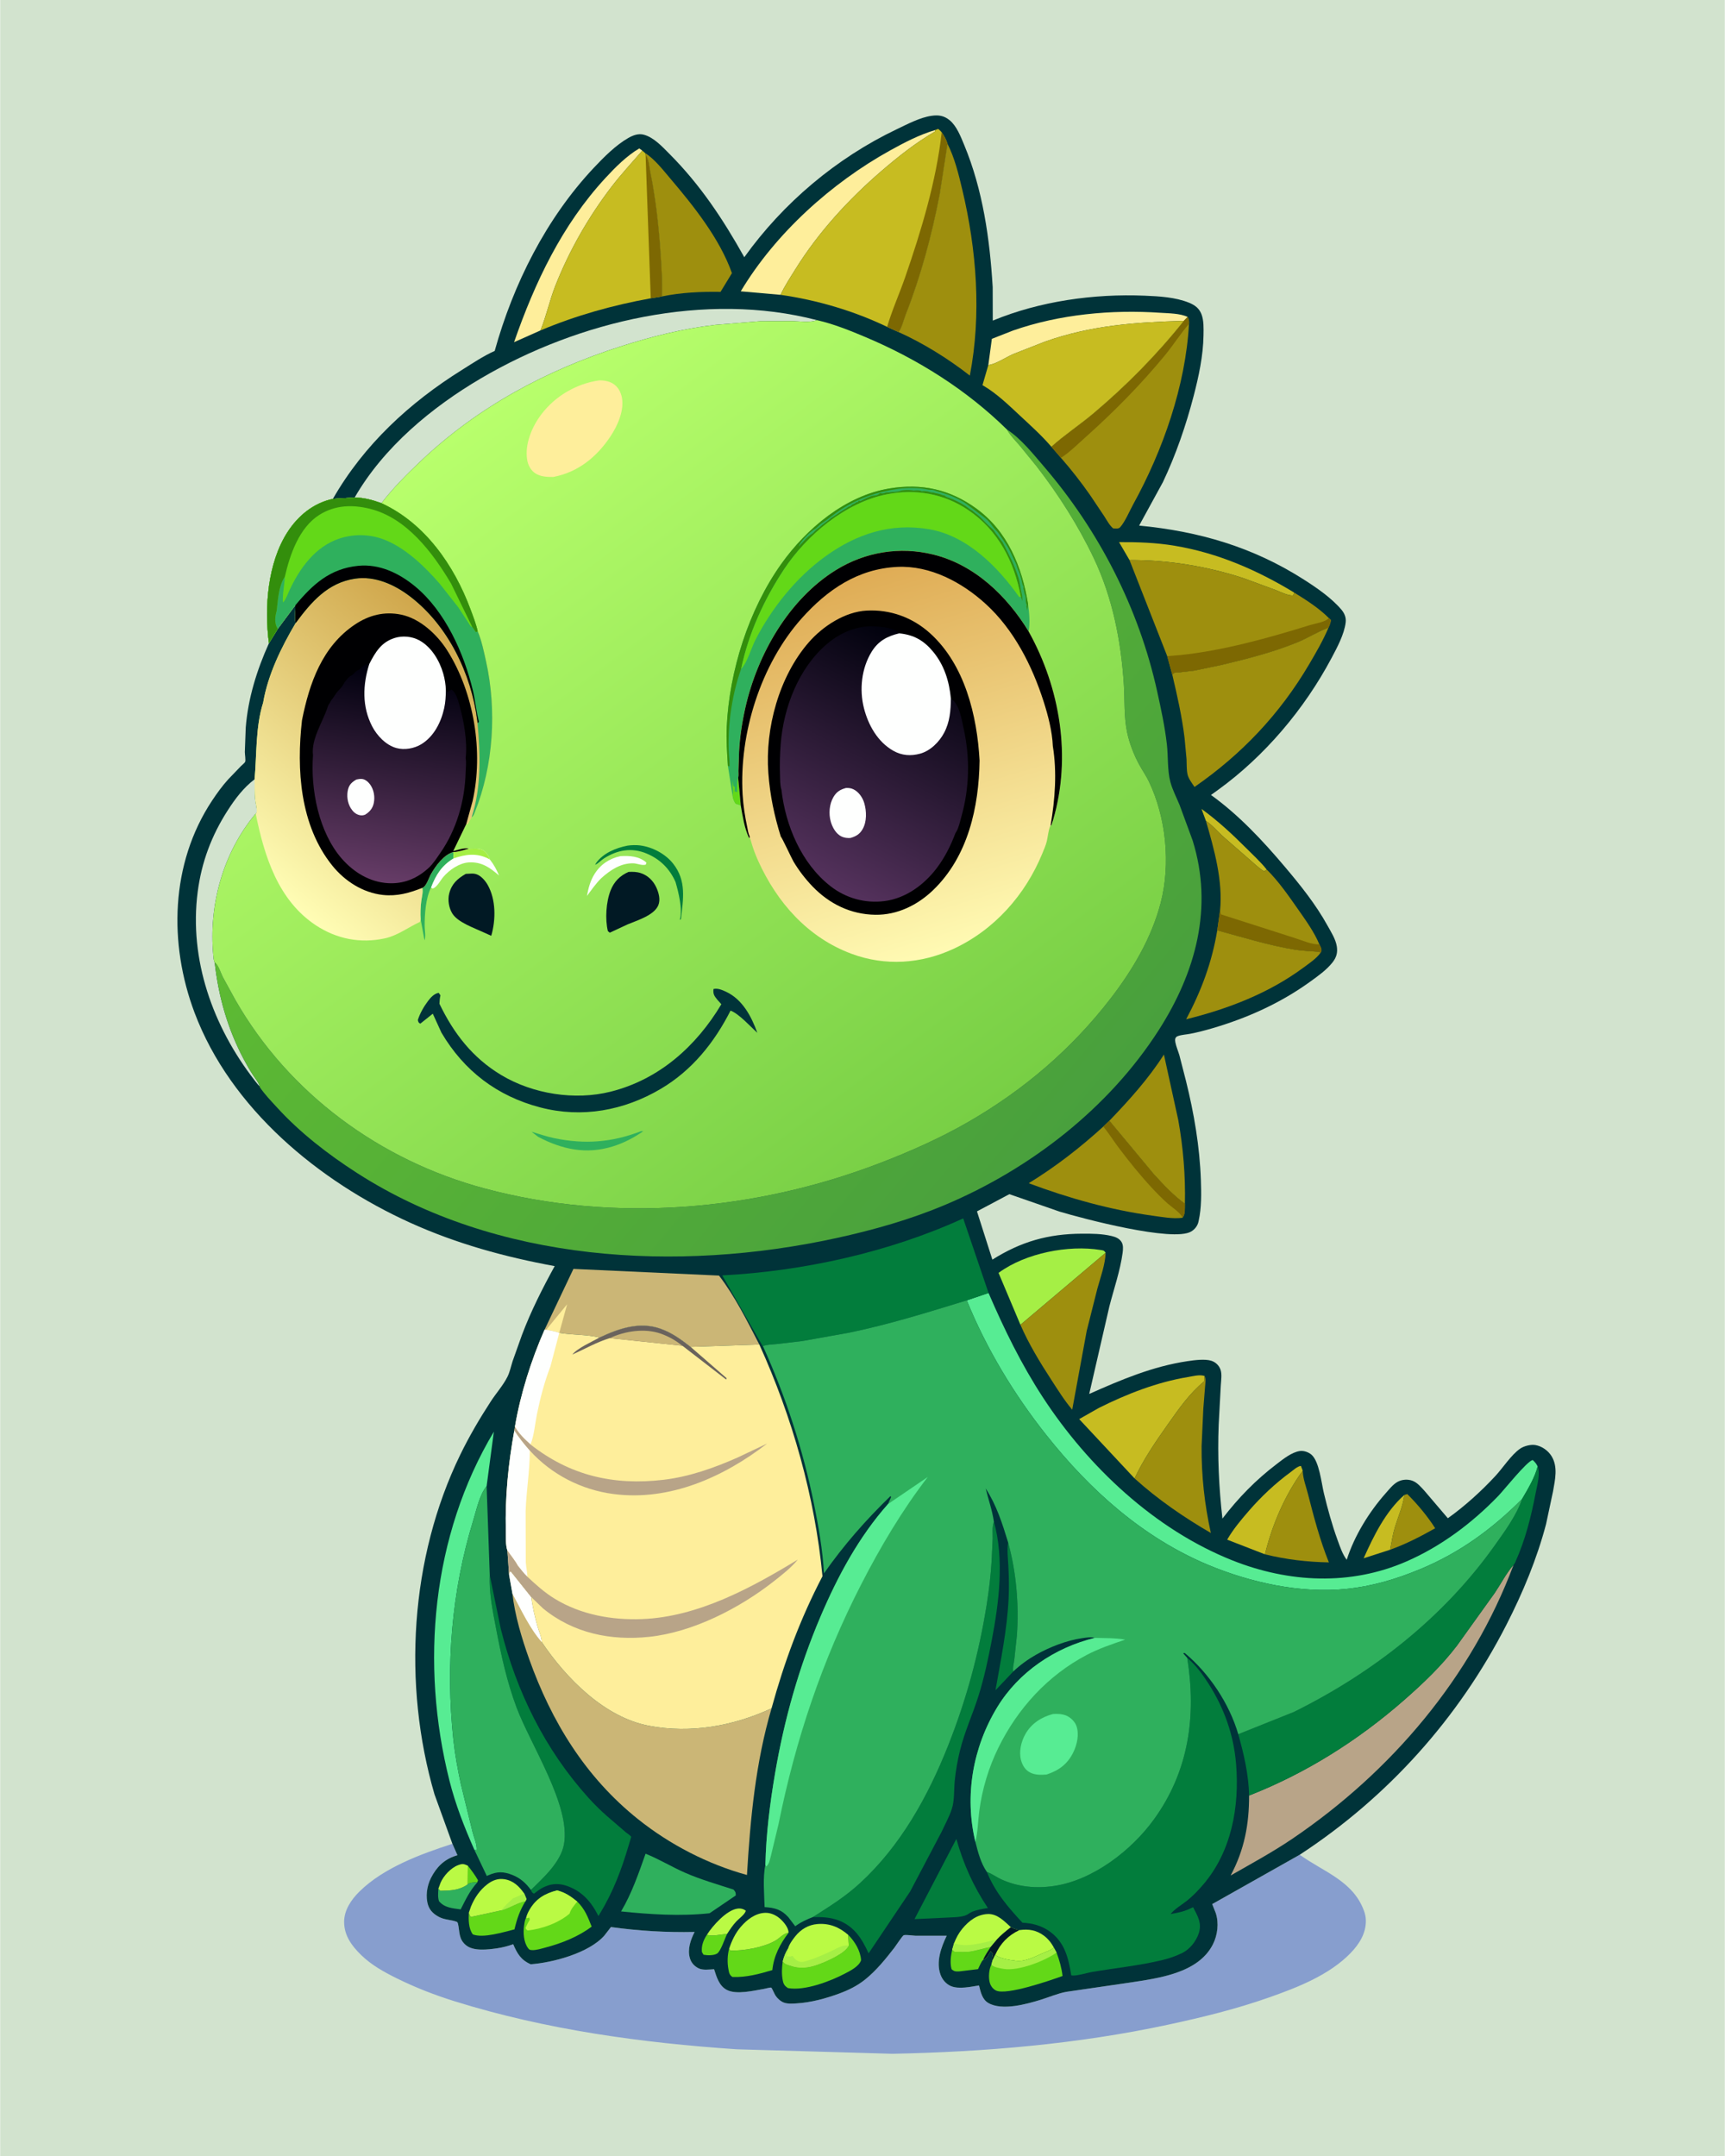 <svg version="1.1" xmlns="http://www.w3.org/2000/svg" style="display: block;" viewBox="0 0 1638 2048" width="1024" height="1280">
<defs>
	<linearGradient id="Gradient1" gradientUnits="userSpaceOnUse" x1="467.572" y1="614.114" x2="1018.16" y2="1077.08">
		<stop class="stop0" offset="0" stop-opacity="1" stop-color="rgb(93,186,51)"/>
		<stop class="stop1" offset="1" stop-opacity="1" stop-color="rgb(73,160,61)"/>
	</linearGradient>
	<linearGradient id="Gradient2" gradientUnits="userSpaceOnUse" x1="892.386" y1="1087.43" x2="405.189" y2="431.272">
		<stop class="stop0" offset="0" stop-opacity="1" stop-color="rgb(120,207,69)"/>
		<stop class="stop1" offset="1" stop-opacity="1" stop-color="rgb(184,255,108)"/>
	</linearGradient>
	<linearGradient id="Gradient3" gradientUnits="userSpaceOnUse" x1="441.351" y1="609.998" x2="250.698" y2="838.546">
		<stop class="stop0" offset="0" stop-opacity="1" stop-color="rgb(208,167,76)"/>
		<stop class="stop1" offset="1" stop-opacity="1" stop-color="rgb(255,253,181)"/>
	</linearGradient>
	<linearGradient id="Gradient4" gradientUnits="userSpaceOnUse" x1="383.027" y1="637.365" x2="351.723" y2="835.907">
		<stop class="stop0" offset="0" stop-opacity="1" stop-color="rgb(0,0,13)"/>
		<stop class="stop1" offset="1" stop-opacity="1" stop-color="rgb(102,60,103)"/>
	</linearGradient>
	<linearGradient id="Gradient5" gradientUnits="userSpaceOnUse" x1="797.164" y1="551.066" x2="902.918" y2="902.915">
		<stop class="stop0" offset="0" stop-opacity="1" stop-color="rgb(223,172,85)"/>
		<stop class="stop1" offset="1" stop-opacity="1" stop-color="rgb(255,250,179)"/>
	</linearGradient>
	<linearGradient id="Gradient6" gradientUnits="userSpaceOnUse" x1="885.784" y1="617.129" x2="772.605" y2="834.286">
		<stop class="stop0" offset="0" stop-opacity="1" stop-color="rgb(0,1,12)"/>
		<stop class="stop1" offset="1" stop-opacity="1" stop-color="rgb(85,50,93)"/>
	</linearGradient>
</defs>
<path transform="translate(0,0)" fill="rgb(210,227,206)" d="M -0 -0 L 1638 0 L 1638 2048 L -0 2048 L -0 -0 z"/>
<path transform="translate(0,0)" fill="rgb(135,158,206)" d="M 429.488 1751.43 L 434.29 1762.28 L 432.805 1762.74 C 421.503 1766.35 414.292 1773.62 409.008 1784.12 C 405.233 1791.62 403.736 1801.93 406.5 1810.01 C 408.331 1815.36 412.529 1818.87 417.494 1821.28 C 422.828 1823.86 428.95 1823.57 433.977 1825.7 C 434.228 1825.8 434.747 1827.16 434.75 1827.17 C 436.591 1834.97 435.164 1841.86 442.426 1847.82 C 449.637 1853.73 463.362 1851.93 471.982 1850.7 C 477.171 1849.96 482.304 1848.56 487.256 1846.86 C 491.052 1855.74 494.604 1861.86 503.868 1865.88 C 525.095 1864.32 559.351 1855.14 573.894 1838.5 L 580.067 1830.51 C 606.689 1834.2 632.629 1835.75 659.523 1835.19 C 655.718 1842.74 652.549 1851.6 655.061 1860.12 C 656.324 1864.4 659.108 1867.5 663.023 1869.57 C 667.271 1871.81 673.367 1870.83 678.04 1870.58 C 680.409 1877.95 682.781 1886.43 690.219 1890.27 C 699.345 1894.98 715.625 1890.93 725.509 1889.25 C 726.763 1889.04 731.223 1887.79 732.279 1888.05 C 732.995 1888.23 735.211 1893.89 736.375 1895.64 C 738.164 1898.32 741.192 1901.08 744.226 1902.25 C 747.895 1903.66 752.759 1903.27 756.631 1903.03 C 770.153 1902.2 784.202 1898.34 796.878 1893.69 C 805.793 1890.41 813.982 1886.37 821.418 1880.42 C 831.982 1871.97 840.848 1861 849.113 1850.36 C 850.407 1848.7 856.942 1838.77 858.081 1838.33 C 859.974 1837.6 867.262 1838.71 869.602 1838.78 L 898.977 1838.77 C 893.697 1849.72 888.715 1863.4 893.024 1875.55 C 894.741 1880.39 898.341 1884.73 903.169 1886.69 C 910.737 1889.75 921.919 1887.22 929.66 1886 C 931.162 1892.06 932.642 1899.25 938.5 1902.65 C 951.597 1910.27 975.013 1903.7 988.551 1899.5 C 996.565 1897.02 1004.35 1893.58 1012.62 1892.06 L 1072.98 1883.26 C 1100.1 1879.1 1137.89 1874.44 1151.81 1846.97 C 1156.3 1838.12 1157.68 1826.67 1154.5 1817.18 L 1151.15 1808.71 L 1234.28 1761.83 C 1256.62 1777.99 1284.86 1786.55 1295.26 1815 C 1296.43 1818.2 1297.01 1820.88 1297.08 1824.27 C 1297.32 1836.36 1290.84 1846.68 1282.66 1855.15 C 1262.37 1876.14 1232.25 1887.83 1205.25 1897.36 C 1173.72 1908.49 1141.64 1916.3 1109 1923.32 C 1023.42 1941.71 934.715 1949.18 847.282 1950.9 L 699.543 1946.63 C 609.342 1940.54 518.522 1928.11 432 1901.14 C 412.764 1895.14 394.609 1888.11 376.547 1879.17 C 364.312 1873.11 352.618 1866.64 342.767 1857.04 C 333.855 1848.36 326.641 1838.56 326.645 1825.6 C 326.648 1814.35 333.462 1804.41 341.219 1796.77 C 364.175 1774.14 399.319 1761.24 429.488 1751.43 z"/>
<path transform="translate(0,0)" fill="rgb(0,51,57)" d="M 315.96 473.906 C 345.416 422.485 388.787 382.439 438.714 351.293 C 448.682 345.074 458.903 338.137 469.66 333.351 C 487.301 269.851 518.472 207.581 563.865 159.334 C 573.266 149.342 584.63 137.884 596.509 131.096 C 601.115 128.464 606.222 126.51 611.525 128.012 C 620.994 130.694 628.894 139.421 635.66 146.207 C 664.929 175.563 686.615 208.341 706.732 244.337 C 743.634 192.802 794.235 150.087 851.521 122.764 C 861.512 117.999 873.597 111.572 884.541 110.007 C 891.305 109.04 896.417 109.815 901.807 114.243 C 908.475 119.722 912.34 129.871 915.583 137.678 C 933.332 180.398 939.893 226.915 942.656 272.766 L 942.722 304.557 C 987.493 286.023 1038.87 278.857 1087.12 280.881 C 1100.91 281.459 1116.23 282.287 1129.14 287.549 C 1134.51 289.741 1138.59 292.666 1140.84 298.203 C 1143.31 304.287 1142.97 312.055 1142.88 318.54 C 1142.63 337.714 1138.33 357.696 1133.5 376.231 C 1126.25 404.055 1116.63 432.077 1104.28 458.072 L 1081.75 499.263 C 1138.61 504.717 1189.79 519.597 1238.24 550.572 C 1250.43 558.362 1264.4 567.952 1273.78 579.017 C 1276.81 582.586 1278.5 586.603 1277.91 591.346 C 1276.52 602.605 1269.78 615.116 1264.47 625.106 C 1238.78 673.475 1201.09 718.191 1156.71 750.32 L 1149.98 755.155 C 1176.25 773.994 1199.28 798.656 1220.08 823.292 C 1235.11 841.091 1249.39 858.864 1260.71 879.309 C 1264.04 885.319 1268.47 892.197 1269.51 899.045 C 1270.41 904.982 1269.14 909.416 1265.5 914.094 C 1259.88 921.319 1251.47 927.242 1244.07 932.587 C 1215.91 952.927 1184.24 967.144 1150.96 976.857 C 1144.23 978.822 1137.38 980.611 1130.5 981.96 C 1126.69 982.707 1122.06 982.891 1118.5 984.197 C 1115.8 985.188 1115.68 987.488 1116.14 990 C 1116.9 994.141 1118.83 998.421 1120.01 1002.5 L 1126.24 1026.78 C 1133.89 1057.61 1139.29 1089.15 1140.39 1120.94 C 1140.82 1133.38 1141.07 1147.32 1138.31 1159.5 L 1138.04 1160.79 C 1137.16 1164.55 1134.52 1167.83 1131.22 1169.8 C 1113.85 1180.21 1027.69 1157.39 1006.06 1150.88 L 958.502 1134.35 L 927.723 1150.7 L 942.347 1196.53 C 969.538 1179.43 995.299 1172.04 1027.41 1171.9 C 1036.81 1171.85 1046.43 1171.91 1055.62 1174.1 C 1059.25 1174.96 1062.71 1176.29 1064.87 1179.53 C 1066.87 1182.51 1066.51 1186.72 1066.06 1190.1 C 1063.84 1206.78 1057.72 1224.46 1053.51 1240.84 L 1034.34 1324.12 C 1064.67 1310.62 1094.54 1297.93 1127.75 1292.97 C 1134.05 1292.03 1144.46 1290.62 1150.49 1292.66 C 1154.42 1293.99 1157.5 1296.95 1158.97 1300.84 C 1160.64 1305.26 1159.53 1311.52 1159.3 1316.22 L 1157.29 1353.43 C 1156.14 1383.43 1157.47 1412.71 1160.86 1442.53 C 1176.28 1422.49 1192.35 1405.98 1212.49 1390.63 C 1218.57 1385.99 1226.48 1379.59 1234.21 1378.36 C 1237.92 1377.76 1242.44 1379.33 1245.29 1381.7 C 1252.84 1387.99 1254.93 1408.91 1257.19 1418.27 C 1260.82 1433.33 1264.96 1448.49 1270.27 1463.04 C 1272.53 1469.24 1274.89 1476.42 1278.92 1481.67 C 1286.11 1459 1300.06 1436.39 1315.75 1418.64 C 1319.11 1414.85 1322.92 1409.92 1327.44 1407.5 C 1331.58 1405.29 1337.02 1404.94 1341.41 1406.61 C 1345.97 1408.34 1349.51 1412.61 1352.75 1416.13 L 1374.96 1442.2 C 1391.15 1430.62 1406.72 1416.53 1420.22 1401.93 C 1427.35 1394.22 1435.08 1382.07 1443.53 1376.16 C 1447.21 1373.59 1453.65 1371.9 1458.1 1372.67 C 1464.26 1373.73 1470.08 1377.84 1473.37 1383.08 C 1479.75 1393.23 1476.79 1405.67 1474.86 1416.7 L 1468.25 1447.74 C 1459.54 1480.84 1446.2 1512.82 1430.65 1543.27 C 1385.19 1632.28 1317.86 1707.14 1234.28 1761.83 L 1151.15 1808.71 L 1154.5 1817.18 C 1157.68 1826.67 1156.3 1838.12 1151.81 1846.97 C 1137.89 1874.44 1100.1 1879.1 1072.98 1883.26 L 1012.62 1892.06 C 1004.35 1893.58 996.565 1897.02 988.551 1899.5 C 975.013 1903.7 951.597 1910.27 938.5 1902.65 C 932.642 1899.25 931.162 1892.06 929.66 1886 C 921.919 1887.22 910.737 1889.75 903.169 1886.69 C 898.341 1884.73 894.741 1880.39 893.024 1875.55 C 888.715 1863.4 893.697 1849.72 898.977 1838.77 L 869.602 1838.78 C 867.262 1838.71 859.974 1837.6 858.081 1838.33 C 856.942 1838.77 850.407 1848.7 849.113 1850.36 C 840.848 1861 831.982 1871.97 821.418 1880.42 C 813.982 1886.37 805.793 1890.41 796.878 1893.69 C 784.202 1898.34 770.153 1902.2 756.631 1903.03 C 752.759 1903.27 747.895 1903.66 744.226 1902.25 C 741.192 1901.08 738.164 1898.32 736.375 1895.64 C 735.211 1893.89 732.995 1888.23 732.279 1888.05 C 731.223 1887.79 726.763 1889.04 725.509 1889.25 C 715.625 1890.93 699.345 1894.98 690.219 1890.27 C 682.781 1886.43 680.409 1877.95 678.04 1870.58 C 673.367 1870.83 667.271 1871.81 663.023 1869.57 C 659.108 1867.5 656.324 1864.4 655.061 1860.12 C 652.549 1851.6 655.718 1842.74 659.523 1835.19 C 632.629 1835.75 606.689 1834.2 580.067 1830.51 L 573.894 1838.5 C 559.351 1855.14 525.095 1864.32 503.868 1865.88 C 494.604 1861.86 491.052 1855.74 487.256 1846.86 C 482.304 1848.56 477.171 1849.96 471.982 1850.7 C 463.362 1851.93 449.637 1853.73 442.426 1847.82 C 435.164 1841.86 436.591 1834.97 434.75 1827.17 C 434.747 1827.16 434.228 1825.8 433.977 1825.7 C 428.95 1823.57 422.828 1823.86 417.494 1821.28 C 412.529 1818.87 408.331 1815.36 406.5 1810.01 C 403.736 1801.93 405.233 1791.62 409.008 1784.12 C 414.292 1773.62 421.503 1766.35 432.805 1762.74 L 434.29 1762.28 L 429.488 1751.43 L 412.459 1704.38 C 382.065 1600.02 389.199 1479.94 436.969 1381.81 C 445.49 1364.31 455.387 1347.44 466 1331.14 C 470.972 1323.49 477.799 1315.83 481.82 1307.73 C 484.048 1303.24 485.143 1297.78 486.68 1292.98 L 495.52 1268.16 C 503.988 1245.65 515.075 1223.76 526.641 1202.7 C 479.237 1193.98 433.498 1181.44 389.484 1161.51 C 302.774 1122.25 218.875 1053.15 184.57 961.903 C 159.925 896.352 161.67 820.386 201.118 760.682 C 205.785 753.618 210.839 746.648 216.515 740.357 L 228.648 727.74 C 229.434 726.942 232.295 724.625 232.649 723.698 C 233.279 722.045 232.364 716.487 232.344 714.401 L 233.191 691.245 C 235.394 663.327 243.758 636.43 255.241 611.027 C 250.744 577.132 253.991 534.852 272.804 505.583 C 282.831 489.984 297.513 477.808 315.96 473.906 z"/>
<path transform="translate(0,0)" fill="rgb(99,216,24)" d="M 444.134 1772.2 C 447.653 1776.69 450.937 1781.09 453.805 1786.03 L 453.066 1788.21 C 449.461 1788.09 447.095 1788.01 443.978 1789.98 L 444.134 1772.2 z"/>
<path transform="translate(0,0)" fill="rgb(99,216,24)" d="M 671.255 1837.79 C 675.482 1839.64 685.695 1837.4 690.444 1836.96 C 688.33 1841.03 684.397 1853.52 680.898 1855.7 C 677.739 1857.68 671.518 1857.51 668.028 1856.82 L 666.5 1854.32 C 665.785 1848.17 667.969 1842.87 671.255 1837.79 z"/>
<path transform="translate(0,0)" fill="rgb(186,250,68)" d="M 671.255 1837.79 C 676.632 1829.33 689.559 1814.73 699.938 1813.06 C 702.956 1812.57 705.755 1813.16 708.154 1815 C 707.464 1818.45 701.633 1822.51 699.195 1825.13 C 695.895 1828.69 693.067 1832.89 690.444 1836.96 C 685.695 1837.4 675.482 1839.64 671.255 1837.79 z"/>
<path transform="translate(0,0)" fill="rgb(47,176,93)" d="M 443.978 1789.98 C 447.095 1788.01 449.461 1788.09 453.066 1788.21 C 445.635 1796.51 442.332 1804.04 437.334 1813.76 C 429.577 1812.63 422.192 1812.33 416.784 1806 C 415.479 1802.12 415.973 1798.18 416.172 1794.14 L 418 1796.04 C 427.445 1795.89 436.026 1795.68 443.978 1789.98 z"/>
<path transform="translate(0,0)" fill="rgb(199,188,33)" d="M 1145.2 779.807 L 1140.98 768.401 C 1156.32 779.521 1169.76 791.977 1183.16 805.357 C 1189.7 811.898 1197.02 818.615 1202.8 825.836 C 1201.82 827.22 1201.67 827.036 1200.16 827.583 C 1194.87 824.243 1190.19 819.511 1185.41 815.456 L 1160.5 793.738 C 1155.48 789.024 1151.01 783.578 1145.2 779.807 z"/>
<path transform="translate(0,0)" fill="rgb(186,250,68)" d="M 416.172 1794.14 L 418.15 1788.65 C 420.94 1781.95 428.043 1774.25 434.951 1771.71 C 439.256 1770.13 440.126 1770.46 444.134 1772.2 L 443.978 1789.98 C 436.026 1795.68 427.445 1795.89 418 1796.04 L 416.172 1794.14 z"/>
<path transform="translate(0,0)" fill="rgb(99,216,24)" d="M 904.184 1852.11 L 906.5 1853.9 C 911.394 1853.99 916.833 1854.42 921.658 1853.65 C 928.079 1852.61 934.403 1850.48 940.837 1849.27 C 938.244 1853.33 935.333 1857.36 933.53 1861.84 C 932.043 1862.77 929.694 1868.68 928.73 1870.51 L 911 1872.64 C 907.597 1872.78 906.055 1872.82 903.559 1870.5 C 901.971 1864.5 902.838 1858.08 904.184 1852.11 z"/>
<path transform="translate(0,0)" fill="rgb(199,188,33)" d="M 1333.7 1420.01 C 1332.28 1430.63 1327.94 1440.11 1324.83 1450.28 C 1322.66 1457.35 1321.52 1464.83 1320.16 1472.09 L 1294.98 1480.22 C 1304.51 1458.95 1315.86 1435.67 1333.7 1420.01 z"/>
<path transform="translate(0,0)" fill="rgb(99,216,24)" d="M 475.784 1814.74 C 483.608 1812.6 491.367 1807.2 498.947 1805.92 C 493.547 1814.65 490.788 1822.75 488.446 1832.73 C 478.028 1835.33 458.678 1841.36 448.895 1837.5 C 444.729 1831.95 444.81 1823.64 445.09 1816.93 C 445.564 1818.56 445.881 1819.67 447 1820.95 L 475.784 1814.74 z"/>
<path transform="translate(0,0)" fill="rgb(158,143,14)" d="M 1333.7 1420.01 L 1336.47 1419.24 C 1346.04 1428.76 1355.69 1440.31 1362.93 1451.71 C 1349.11 1459.49 1335.14 1466.75 1320.16 1472.09 C 1321.52 1464.83 1322.66 1457.35 1324.83 1450.28 C 1327.94 1440.11 1332.28 1430.63 1333.7 1420.01 z"/>
<path transform="translate(0,0)" fill="rgb(2,125,60)" d="M 957.305 1465.14 C 965.071 1493.47 967.636 1523.67 965.685 1552.98 L 963.167 1576.64 C 962.725 1580.13 961.427 1584.37 962.185 1587.79 L 945.305 1605.6 C 950.406 1576.53 956.425 1547.59 957.804 1518 C 958.282 1507.75 958.066 1497.45 957.523 1487.2 C 957.12 1479.61 956.134 1472.73 957.305 1465.14 z"/>
<path transform="translate(0,0)" fill="rgb(186,250,68)" d="M 447.153 1810.93 C 450.633 1802.65 455.426 1795.44 462.648 1789.89 C 467.541 1786.13 472.815 1784.12 479.022 1785.11 C 487.518 1786.46 492.982 1791.96 497.695 1798.64 L 499.865 1803.94 L 498.947 1805.92 C 491.367 1807.2 483.608 1812.6 475.784 1814.74 L 447 1820.95 C 445.881 1819.67 445.564 1818.56 445.09 1816.93 L 447.153 1810.93 z"/>
<path transform="translate(0,0)" fill="rgb(165,239,69)" d="M 497.695 1798.64 L 499.865 1803.94 L 498.947 1805.92 C 491.367 1807.2 483.608 1812.6 475.784 1814.74 C 479.022 1810.6 483.124 1806.97 486.91 1803.33 L 497.695 1798.64 z"/>
<path transform="translate(0,0)" fill="rgb(99,216,24)" d="M 692.3 1851.2 L 693.536 1852.85 C 706.3 1853.16 724.664 1849.95 735.874 1843.65 C 740.461 1841.08 743.427 1836.79 748.819 1835.87 C 740.706 1846.68 734.796 1857.68 733.352 1871.42 C 720.844 1875.12 708.634 1878.44 695.5 1877.97 C 692.502 1875.92 692.293 1874.03 691.626 1870.46 C 690.49 1864.38 690.677 1857.17 692.3 1851.2 z"/>
<path transform="translate(0,0)" fill="rgb(186,250,68)" d="M 905.969 1845.83 C 908.039 1840.64 910.345 1836.24 913.926 1831.96 C 920.094 1824.58 927.626 1818.74 937.618 1818.17 C 947.04 1817.64 953.483 1824.89 959.963 1830.65 C 955.3 1834.32 950.788 1837.86 946.764 1842.23 L 940.837 1849.27 C 934.403 1850.48 928.079 1852.61 921.658 1853.65 C 916.833 1854.42 911.394 1853.99 906.5 1853.9 L 904.184 1852.11 L 905.969 1845.83 z"/>
<path transform="translate(0,0)" fill="rgb(165,239,69)" d="M 905.969 1845.83 C 917.154 1850.58 935.613 1844.89 946.764 1842.23 L 940.837 1849.27 C 934.403 1850.48 928.079 1852.61 921.658 1853.65 C 916.833 1854.42 911.394 1853.99 906.5 1853.9 L 904.184 1852.11 L 905.969 1845.83 z"/>
<path transform="translate(0,0)" fill="rgb(186,250,68)" d="M 692.3 1851.2 C 694.818 1843.52 698.136 1836.45 703.436 1830.27 C 709.223 1823.52 717.131 1817.39 726.367 1817.01 C 731.844 1816.78 737.169 1819.32 741.146 1822.98 C 744.515 1826.09 748.684 1831.17 748.819 1835.87 C 743.427 1836.79 740.461 1841.08 735.874 1843.65 C 724.664 1849.95 706.3 1853.16 693.536 1852.85 L 692.3 1851.2 z"/>
<path transform="translate(0,0)" fill="rgb(186,250,68)" d="M 959.963 1830.65 C 962.648 1832.09 965.111 1832.75 968.071 1833.42 C 976.835 1832.23 984.163 1833.35 991.39 1838.76 C 995.224 1841.63 998.616 1845.85 1000.77 1850.1 C 997.44 1852.75 993.319 1854.08 989.444 1855.75 C 982.012 1858.96 973.62 1863.55 965.225 1862.65 C 959.666 1862.06 949.032 1860.53 945.087 1856.9 L 942.473 1862.26 C 941.77 1860.36 942.301 1858.74 942.778 1856.83 L 943 1856 L 940.75 1853.49 C 938.355 1857 937.604 1860.15 933.53 1861.84 C 935.333 1857.36 938.244 1853.33 940.837 1849.27 L 946.764 1842.23 C 950.788 1837.86 955.3 1834.32 959.963 1830.65 z"/>
<path transform="translate(0,0)" fill="rgb(1,25,36)" d="M 959.963 1830.65 C 962.648 1832.09 965.111 1832.75 968.071 1833.42 C 957.463 1838.32 949.882 1846.14 945.087 1856.9 L 942.473 1862.26 C 941.77 1860.36 942.301 1858.74 942.778 1856.83 L 943 1856 L 940.75 1853.49 C 938.355 1857 937.604 1860.15 933.53 1861.84 C 935.333 1857.36 938.244 1853.33 940.837 1849.27 L 946.764 1842.23 C 950.788 1837.86 955.3 1834.32 959.963 1830.65 z"/>
<path transform="translate(0,0)" fill="rgb(99,216,24)" d="M 805.384 1837.9 C 811.665 1844.1 817.092 1853.06 817.636 1862 C 815.88 1867.78 807.544 1871.97 802.5 1874.63 C 788.514 1881.99 764.165 1891.36 748.174 1888.5 C 744.786 1886.15 743.857 1884.71 743.123 1880.44 C 742.117 1874.6 742.461 1869.02 743.225 1863.17 C 745.064 1865.37 746.682 1865.96 749.387 1866.85 L 750.831 1867.31 C 759.328 1870.23 767.629 1869.35 775.959 1866.37 C 784.263 1863.4 802.238 1855.85 805.966 1848 L 805.384 1837.9 z"/>
<path transform="translate(0,0)" fill="rgb(186,250,68)" d="M 748.316 1850.84 C 749.291 1847.03 752.7 1842.34 755.151 1839.3 C 760.536 1832.61 767.592 1828.36 776.27 1827.66 C 787.628 1826.75 796.883 1830.58 805.384 1837.9 L 805.966 1848 C 802.238 1855.85 784.263 1863.4 775.959 1866.37 C 767.629 1869.35 759.328 1870.23 750.831 1867.31 L 749.387 1866.85 C 746.682 1865.96 745.064 1865.37 743.225 1863.17 C 744.428 1858.52 745.81 1854.97 748.316 1850.84 z"/>
<path transform="translate(0,0)" fill="rgb(165,239,69)" d="M 805.966 1848 C 802.238 1855.85 784.263 1863.4 775.959 1866.37 C 767.629 1869.35 759.328 1870.23 750.831 1867.31 L 749.387 1866.85 C 746.682 1865.96 745.064 1865.37 743.225 1863.17 C 744.428 1858.52 745.81 1854.97 748.316 1850.84 C 748.3 1852.98 748.232 1854.75 747.337 1856.75 L 746.643 1858.23 L 750.5 1858.51 C 753.401 1857.93 750.972 1858 752.665 1858 C 754.057 1860.18 755.263 1861.6 757.62 1862.78 C 761.384 1864.66 764.269 1863.19 768 1862.05 C 775.238 1859.84 782.257 1856.61 789.125 1853.45 C 795.143 1850.67 799.039 1847.55 805.966 1848 z"/>
<path transform="translate(0,0)" fill="rgb(99,216,24)" d="M 1000.77 1850.1 L 1003.32 1854.77 C 1006.08 1862.2 1008.05 1869.11 1009.02 1877 C 997.371 1881.23 955.711 1895.65 945.807 1890.82 C 942.675 1889.29 940.583 1886.21 939.761 1882.89 C 938.58 1878.13 939.112 1870.64 941.391 1866.24 L 942.473 1862.26 L 945.087 1856.9 C 949.032 1860.53 959.666 1862.06 965.225 1862.65 C 973.62 1863.55 982.012 1858.96 989.444 1855.75 C 993.319 1854.08 997.44 1852.75 1000.77 1850.1 z"/>
<path transform="translate(0,0)" fill="rgb(165,239,69)" d="M 1000.77 1850.1 L 1003.32 1854.77 C 991.862 1862.9 967.032 1872.54 953.156 1870.27 C 950.055 1869.76 943.32 1868.74 941.391 1866.24 L 942.473 1862.26 L 945.087 1856.9 C 949.032 1860.53 959.666 1862.06 965.225 1862.65 C 973.62 1863.55 982.012 1858.96 989.444 1855.75 C 993.319 1854.08 997.44 1852.75 1000.77 1850.1 z"/>
<path transform="translate(0,0)" fill="rgb(199,188,33)" d="M 1201.26 1476.47 L 1165.37 1462.54 C 1170.97 1452.78 1178.47 1443.83 1185.82 1435.34 C 1197.6 1421.73 1210.92 1409.18 1225.44 1398.51 C 1228.2 1396.49 1232.14 1392.74 1235.42 1392.5 L 1237.12 1397.03 C 1220.04 1420.48 1208.09 1448.44 1201.26 1476.47 z"/>
<path transform="translate(0,0)" fill="rgb(199,188,33)" d="M 1072.6 532.022 L 1062.65 514.978 C 1080.5 514.864 1097.85 515.466 1115.5 518.413 C 1156.5 525.257 1193.69 541.456 1229.01 562.882 L 1228.14 565.476 C 1223.88 566.283 1215.93 562.253 1211.87 560.654 L 1180.98 549.267 C 1146.51 537.952 1108.84 531.76 1072.6 532.022 z"/>
<path transform="translate(0,0)" fill="rgb(2,125,60)" d="M 908.133 1746.82 C 914.966 1770.94 924.161 1791.54 938.08 1812.44 C 933.129 1813.24 928.043 1814.06 923.351 1815.9 C 920.925 1816.85 918.972 1818.78 916.5 1819.6 C 910.901 1821.46 903.136 1821.25 897.235 1821.65 L 868.419 1822.96 L 908.133 1746.82 z"/>
<path transform="translate(0,0)" fill="rgb(99,216,24)" d="M 499.548 1821.72 C 500.263 1818.84 501.515 1816.24 503.028 1813.7 C 509.19 1803.36 517.493 1798.63 528.872 1795.7 C 536.639 1797.65 541.908 1801.36 548.079 1806.33 C 555.382 1813.58 558.029 1820.71 561.756 1830.1 C 549.055 1839.74 533.131 1845.97 517.811 1850.01 C 513.998 1851.02 508.725 1852.72 504.809 1852.4 C 502.908 1852.25 502.457 1852 501.362 1850.56 C 497.133 1844.98 496.557 1835.71 497.608 1828.97 C 497.939 1826.84 498.257 1823.46 499.548 1821.72 z"/>
<path transform="translate(0,0)" fill="rgb(186,250,68)" d="M 499.548 1821.72 C 500.263 1818.84 501.515 1816.24 503.028 1813.7 C 509.19 1803.36 517.493 1798.63 528.872 1795.7 C 536.639 1797.65 541.908 1801.36 548.079 1806.33 C 545.248 1809.88 542.057 1813.33 540.78 1817.77 C 530.584 1826.56 514.291 1832.48 501 1833.74 C 499.584 1832.69 499.419 1833 499.066 1831.16 C 500.22 1828.47 501.449 1825.99 502.983 1823.5 L 502.5 1821.48 L 501.03 1822 C 499.967 1822.25 500.138 1822.23 499.548 1821.72 z"/>
<path transform="translate(0,0)" fill="rgb(254,238,155)" d="M 938.514 346.755 L 941.86 321.88 L 961.937 313.989 C 1006.13 298.53 1055.47 293.938 1102.05 297.128 C 1110.11 297.68 1120.61 297.597 1127.86 301.087 L 1124.22 304.765 C 1078.42 306.049 1036.23 309.019 992.476 324.444 L 962.042 336.372 C 955.256 339.342 945.622 345.92 938.514 346.755 z"/>
<path transform="translate(0,0)" fill="rgb(158,143,14)" d="M 1237.12 1397.03 L 1237.19 1398.48 C 1237.62 1405.09 1240.42 1412.56 1242.06 1419 C 1247.65 1440.9 1253.5 1463.14 1261.98 1484.13 C 1241.14 1483.74 1221.53 1481.42 1201.26 1476.47 C 1208.09 1448.44 1220.04 1420.48 1237.12 1397.03 z"/>
<path transform="translate(0,0)" fill="rgb(254,238,155)" d="M 513.129 313.889 L 488.054 325.046 C 507.806 268.253 533.601 213.749 574.781 169.13 C 584.141 158.988 595.029 147.989 607 140.984 L 609.851 143.062 C 600.009 154.474 589.707 165.524 580.554 177.509 C 558.755 206.053 540.579 237.786 527.359 271.205 C 521.844 285.148 518.752 300.141 513.129 313.889 z"/>
<path transform="translate(0,0)" fill="rgb(165,239,69)" d="M 968.993 1258.43 L 948.218 1209.14 L 948.773 1208.72 C 974.082 1190.34 1014.32 1182.4 1045.09 1187.36 C 1048 1187.83 1048.2 1187.63 1049.93 1189.99 L 968.993 1258.43 z"/>
<path transform="translate(0,0)" fill="rgb(47,176,93)" d="M 612.966 1760.85 C 625.761 1765.97 637.581 1773.26 650.188 1778.8 C 665.23 1785.41 680.918 1789.85 696.5 1794.93 C 698.529 1797.35 698.565 1797.35 698.641 1800.5 L 673.747 1817.42 C 645.953 1820.42 617.395 1818.52 589.686 1815.68 C 599.875 1798.56 606.343 1779.56 612.966 1760.85 z"/>
<path transform="translate(0,0)" fill="rgb(210,227,206)" d="M 241.605 740.231 C 241.68 746.676 241.59 753.214 242.206 759.632 C 242.547 763.179 243.944 767.314 243.628 770.797 C 243.495 772.261 243.69 771.656 242.657 772.872 C 211.603 809.871 197.908 859.618 202.37 907.5 C 202.523 909.136 202.724 913.021 203.706 914.21 C 207.355 946.655 215.97 977.167 231.274 1006.06 C 233.997 1011.2 236.84 1016.21 240.027 1021.08 C 242.224 1024.44 245.347 1028.14 246.518 1031.99 C 244.552 1030.15 242.95 1027.95 241.306 1025.83 C 202.109 975.266 179.235 911.612 187.556 847.301 C 191.217 819.006 200.698 793.654 216.156 769.682 C 223.382 758.475 230.962 748.412 241.605 740.231 z"/>
<path transform="translate(0,0)" fill="rgb(254,238,155)" d="M 887.81 123.622 L 888 124.865 C 869.416 135.661 852.966 148.696 836.713 162.709 C 805.837 189.331 777.124 220.621 755.514 255.351 C 750.553 263.324 745.078 271.548 741.151 280.06 L 703.36 276.744 C 736.226 221.754 789.371 173.84 845.262 142.876 C 858.701 135.431 873.036 127.948 887.81 123.622 z"/>
<path transform="translate(0,0)" fill="rgb(158,143,14)" d="M 1053.45 1064.63 C 1072.16 1045.17 1090.75 1024.57 1105.29 1001.72 L 1118.93 1064 C 1123.59 1089.97 1125.85 1117.1 1125.23 1143.45 C 1114.36 1135.64 1104.76 1125.27 1095.74 1115.45 L 1053.45 1064.63 z"/>
<path transform="translate(0,0)" fill="rgb(158,143,14)" d="M 1155.94 883.759 C 1180.45 890.349 1204.89 898.073 1230 902.136 C 1237.21 903.303 1244.49 903.445 1251.75 904.069 C 1253.13 904.188 1252.68 904.151 1254.06 905.011 C 1250.2 910.508 1243.37 915.024 1237.99 919.011 C 1204.85 943.554 1166.18 958.374 1126.4 968.22 C 1140.9 940.976 1150.85 914.26 1155.94 883.759 z"/>
<path transform="translate(0,0)" fill="rgb(199,188,33)" d="M 1077.41 1404.37 L 1024.8 1348.02 L 1043.31 1337.5 C 1069.86 1324.19 1098.8 1312.87 1128.22 1308.04 C 1133.09 1307.24 1139.13 1305.48 1143.9 1307.06 L 1143.5 1312.15 C 1129.4 1323.78 1119.48 1338.21 1109.02 1353 C 1097.53 1369.24 1085.86 1386.3 1077.41 1404.37 z"/>
<path transform="translate(0,0)" fill="rgb(158,143,14)" d="M 968.993 1258.43 L 1049.93 1189.99 C 1049.57 1201.17 1045.1 1213.11 1042.12 1223.91 L 1031.94 1264.27 L 1018.18 1339.09 C 1010.69 1330.24 1004.48 1320.16 998.169 1310.46 C 987.395 1293.88 976.903 1276.59 968.993 1258.43 z"/>
<path transform="translate(0,0)" fill="rgb(158,143,14)" d="M 1143.9 1307.06 C 1145.33 1310.29 1144.63 1313.69 1144.38 1317.13 L 1142.7 1338.33 L 1141.07 1373.72 C 1140.87 1401.69 1143.83 1428.89 1149.86 1456.18 C 1124.34 1441.43 1099.31 1424.18 1077.41 1404.37 C 1085.86 1386.3 1097.53 1369.24 1109.02 1353 C 1119.48 1338.21 1129.4 1323.78 1143.5 1312.15 L 1143.9 1307.06 z"/>
<path transform="translate(0,0)" fill="rgb(87,236,147)" d="M 450.361 1757.15 C 440.864 1735.81 432.388 1714.11 426.681 1691.43 C 398.853 1580.84 409.839 1458.64 468.87 1359.97 L 461.995 1411.68 C 455.254 1420.01 452.473 1433.86 449.325 1444.11 C 428.66 1511.37 422.984 1582.55 430.39 1652.36 C 431.886 1666.46 434.514 1680.64 437.472 1694.5 L 448.673 1740.31 C 449.969 1745.44 453.228 1752.61 452.5 1757.71 L 450.361 1757.15 z"/>
<path transform="translate(0,0)" fill="rgb(158,143,14)" d="M 612.554 145.404 C 621.762 151.254 629.684 161.634 636.701 169.888 C 658.786 195.866 683.548 226.961 694.99 259.469 L 684.158 277.259 C 665.846 276.94 646.402 277.835 628.442 281.619 L 628.512 281.083 C 629.13 266.992 628.015 252.062 627.047 238 C 625.273 212.224 622.338 187.338 617.195 162 C 616.225 157.22 616.064 150.956 612.984 147.126 L 612.554 145.404 z"/>
<path transform="translate(0,0)" fill="rgb(158,143,14)" d="M 1145.2 779.807 C 1151.01 783.578 1155.48 789.024 1160.5 793.738 L 1185.41 815.456 C 1190.19 819.511 1194.87 824.243 1200.16 827.583 C 1201.67 827.036 1201.82 827.22 1202.8 825.836 C 1214.03 836.932 1223.46 850.565 1232.49 863.469 C 1239.75 873.831 1248.02 885.25 1252.88 896.94 C 1253.96 899.293 1255.57 901.439 1254.64 904.114 L 1254.06 905.011 C 1252.68 904.151 1253.13 904.188 1251.75 904.069 C 1244.49 903.445 1237.21 903.303 1230 902.136 C 1204.89 898.073 1180.45 890.349 1155.94 883.759 L 1158.58 865.251 C 1161.47 836.651 1153.07 806.992 1145.2 779.807 z"/>
<path transform="translate(0,0)" fill="rgb(125,104,2)" d="M 1155.94 883.759 L 1158.58 865.251 L 1159.5 868.585 L 1228.97 890.845 C 1235.47 892.775 1246.31 897.697 1252.88 896.94 C 1253.96 899.293 1255.57 901.439 1254.64 904.114 L 1254.06 905.011 C 1252.68 904.151 1253.13 904.188 1251.75 904.069 C 1244.49 903.445 1237.21 903.303 1230 902.136 C 1204.89 898.073 1180.45 890.349 1155.94 883.759 z"/>
<path transform="translate(0,0)" fill="rgb(158,143,14)" d="M 1053.45 1064.63 L 1095.74 1115.45 C 1104.76 1125.27 1114.36 1135.64 1125.23 1143.45 C 1125.02 1148.11 1125.84 1153.1 1122.91 1156.8 C 1113.52 1157.96 1103.56 1156.03 1094.22 1154.75 C 1054.17 1149.24 1014.7 1138.11 976.873 1123.95 C 1002.61 1108.14 1025.38 1090.44 1047.72 1070.14 L 1053.45 1064.63 z"/>
<path transform="translate(0,0)" fill="rgb(125,104,2)" d="M 1053.45 1064.63 L 1095.74 1115.45 C 1104.76 1125.27 1114.36 1135.64 1125.23 1143.45 C 1125.02 1148.11 1125.84 1153.1 1122.91 1156.8 C 1121.57 1152.32 1112.47 1146.49 1108.74 1143.14 C 1103.52 1138.47 1098.47 1133.37 1093.71 1128.23 C 1082.6 1116.24 1072.15 1103.27 1062.33 1090.21 C 1057.34 1083.57 1053.01 1076.58 1047.72 1070.14 L 1053.45 1064.63 z"/>
<path transform="translate(0,0)" fill="rgb(2,125,60)" d="M 464.992 1496.45 L 475.54 1547.68 C 490.458 1607.16 517.461 1661.96 558.683 1707.71 C 564.179 1713.81 569.98 1719.49 576.111 1724.94 L 594.013 1740.35 C 595.079 1741.25 598.906 1743.84 599.304 1744.73 C 599.407 1744.96 597.229 1751.81 596.969 1752.7 C 590.071 1776.13 582.269 1796.85 569.544 1817.84 L 568.186 1820.08 C 561.458 1806.57 552.435 1796.16 537.723 1791.27 C 531.471 1789.2 524.827 1789.06 518.721 1791.61 L 517.503 1792.09 C 513.524 1793.7 510.357 1796.22 507 1798.83 C 504.952 1797.79 505.026 1797.4 504.053 1795.27 C 515.884 1783.8 532.329 1768.94 535.469 1751.97 C 542.218 1715.5 503.718 1657.36 490.5 1622.11 C 481.208 1597.33 475.814 1572.4 470.88 1546.49 C 467.832 1530.49 464.139 1512.78 464.992 1496.45 z"/>
<path transform="translate(0,0)" fill="rgb(158,143,14)" d="M 899.747 136.631 C 906.525 149.886 910.323 165.636 913.756 180.057 C 927.386 237.306 932.158 298.693 920.951 356.79 C 900.432 340.748 877.014 326.153 853.245 315.439 C 856.01 312.325 858.334 303.189 859.976 299.012 C 874.362 262.405 885.014 222.793 892.382 184.21 L 899.747 136.631 z"/>
<path transform="translate(0,0)" fill="rgb(2,125,60)" d="M 943.806 1445.46 C 953.823 1481.09 948.63 1522.49 941.733 1558.31 C 938.356 1575.85 934.697 1593.22 929.378 1610.3 C 923.879 1627.95 916.016 1644.78 911.601 1662.77 C 909.296 1672.17 907.554 1681.9 906.611 1691.52 C 905.782 1699.99 906.468 1710.47 903.779 1718.52 C 901.314 1725.89 897.332 1733.22 894.008 1740.28 L 864.296 1796.68 L 824.797 1855.5 C 818.479 1841.56 811.046 1829.72 795.962 1824.07 C 788.179 1821.15 780.088 1820.95 771.869 1821.04 C 787.97 1810.8 802.689 1801.67 816.817 1788.66 C 855.333 1753.17 881.176 1706.45 900.318 1658.23 C 917.626 1614.63 929.569 1570.65 936.951 1524.3 C 939.145 1510.53 940.78 1496.65 941.645 1482.72 L 942.638 1461.16 C 942.673 1456.25 942.05 1450.83 943.569 1446.13 L 943.806 1445.46 z"/>
<path transform="translate(0,0)" fill="rgb(158,143,14)" d="M 1113.23 640.824 C 1113.82 640.28 1114.29 639.558 1115 639.192 C 1115.87 638.744 1118.94 638.782 1120 638.669 L 1134 637.052 L 1160.09 631.604 C 1184.65 625.708 1208.32 619.771 1231.77 610.225 C 1241.64 606.206 1250.89 600.203 1260.75 596.568 L 1261.61 596.261 C 1256.41 608.468 1249.79 619.878 1243.06 631.29 C 1215.34 678.29 1179.17 716.485 1134.35 747.54 C 1131.99 744.042 1128.59 739.661 1127.69 735.509 C 1126.72 731.009 1127.01 725.706 1126.77 721.09 L 1124.91 701.123 C 1122.46 680.69 1117.93 660.817 1113.23 640.824 z"/>
<path transform="translate(0,0)" fill="rgb(199,188,33)" d="M 609.851 143.062 L 612.554 145.404 L 612.984 147.126 C 616.064 150.956 616.225 157.22 617.195 162 C 622.338 187.338 625.273 212.224 627.047 238 C 628.015 252.062 629.13 266.992 628.512 281.083 L 628.442 281.619 L 617.878 283.357 C 581.677 289.968 547.076 299.578 513.129 313.889 C 518.752 300.141 521.844 285.148 527.359 271.205 C 540.579 237.786 558.755 206.053 580.554 177.509 C 589.707 165.524 600.009 154.474 609.851 143.062 z"/>
<path transform="translate(0,0)" fill="rgb(125,104,2)" d="M 612.984 147.126 C 616.064 150.956 616.225 157.22 617.195 162 C 622.338 187.338 625.273 212.224 627.047 238 C 628.015 252.062 629.13 266.992 628.512 281.083 L 628.442 281.619 L 617.878 283.357 L 612.984 147.126 z"/>
<path transform="translate(0,0)" fill="rgb(203,182,118)" d="M 516.999 1263.18 L 544.437 1205.34 L 682.718 1211.69 C 697.797 1231.29 709.655 1255.21 721.002 1277.15 L 655.739 1279.41 C 646.605 1272.36 638.203 1266.12 627.244 1262.19 C 607.227 1255.02 587.413 1262.01 569.226 1270.53 C 557.214 1267.47 543.409 1268.27 530.993 1266.06 C 527.105 1264.65 522.659 1264 518.604 1263.1 L 516.999 1263.18 z"/>
<path transform="translate(0,0)" fill="rgb(254,238,155)" d="M 518.604 1263.1 L 538.47 1238.93 L 530.993 1266.06 C 527.105 1264.65 522.659 1264 518.604 1263.1 z"/>
<path transform="translate(0,0)" fill="rgb(210,227,206)" d="M 336.634 472.623 C 364.195 424.751 409.876 386.827 456.942 359.193 C 549.582 304.801 670.154 276.604 775.718 304.106 L 774.88 304.41 C 768.223 306.571 759.719 305.205 752.783 305.003 L 722 305.085 L 679.194 308.588 C 648.719 312.081 618.535 319.709 589.363 329.041 C 518.599 351.678 453.675 386.515 399.534 437.841 C 386.276 450.411 373.217 463.453 362.068 477.968 C 353.569 474.962 345.716 472.664 336.634 472.623 z"/>
<path transform="translate(0,0)" fill="rgb(158,143,14)" d="M 1127.86 301.087 C 1129.1 303.554 1129.26 304.954 1129.1 307.696 C 1125.87 366.43 1104.33 427.826 1076.14 479.037 C 1072.68 485.323 1068.43 495.563 1063.75 500.784 C 1062.06 502.663 1059.28 501.942 1057 501.905 C 1053.46 498.801 1051.09 494.218 1048.54 490.279 L 1035.07 470.153 C 1026.5 457.892 1017.32 446.178 1007.49 434.908 L 998.362 424.356 C 1010.83 413.121 1025.35 403.6 1038.25 392.728 C 1069.68 366.255 1098.64 336.879 1124.22 304.765 L 1127.86 301.087 z"/>
<path transform="translate(0,0)" fill="rgb(125,104,2)" d="M 1127.86 301.087 C 1129.1 303.554 1129.26 304.954 1129.1 307.696 C 1120.89 317.058 1114.28 327.727 1106.36 337.352 C 1083.24 365.422 1058.08 390.943 1030.98 415.173 C 1023.78 421.61 1015.58 429.776 1007.49 434.908 L 998.362 424.356 C 1010.83 413.121 1025.35 403.6 1038.25 392.728 C 1069.68 366.255 1098.64 336.879 1124.22 304.765 L 1127.86 301.087 z"/>
<path transform="translate(0,0)" fill="rgb(87,236,147)" d="M 918.038 1235.23 L 938.722 1228.22 C 953.623 1262.74 969.792 1295.9 990.386 1327.45 C 1033.44 1393.4 1096.75 1453.03 1170.56 1482.32 C 1223.99 1503.52 1282.48 1506.44 1335.67 1483.22 C 1368.59 1468.85 1397.92 1446.84 1422.8 1421.07 C 1428.33 1415.34 1449.9 1388.18 1455.5 1386.86 C 1457.68 1388.75 1458.96 1390.33 1460.24 1392.93 C 1457.83 1403.09 1450.78 1414.87 1445.48 1423.88 C 1417.26 1452.26 1386.31 1474.89 1349.13 1490.38 C 1326.12 1499.97 1303.19 1506.82 1278.31 1509.35 C 1234.72 1513.77 1187.43 1503.26 1147.33 1486.52 C 1085.38 1460.65 1035.02 1415.37 993.72 1363.31 C 962.899 1324.46 936.768 1281.21 918.038 1235.23 z"/>
<path transform="translate(0,0)" fill="rgb(184,164,136)" d="M 1186.19 1705.59 C 1240.23 1684.47 1289.91 1653.04 1333.46 1614.87 C 1351.75 1598.83 1368.71 1582.68 1383.54 1563.31 L 1419.47 1513.2 C 1425.21 1504.7 1430.25 1494.8 1436.89 1487.03 L 1437.4 1486.46 C 1397.47 1593.24 1321.31 1682.88 1227.44 1746.54 C 1208.57 1759.33 1188.43 1770.25 1168.66 1781.55 C 1181.72 1757.1 1186.22 1733.05 1186.19 1705.59 z"/>
<path transform="translate(0,0)" fill="rgb(199,188,33)" d="M 938.514 346.755 C 945.622 345.92 955.256 339.342 962.042 336.372 L 992.476 324.444 C 1036.23 309.019 1078.42 306.049 1124.22 304.765 C 1098.64 336.879 1069.68 366.255 1038.25 392.728 C 1025.35 403.6 1010.83 413.121 998.362 424.356 C 989.348 413.837 978.639 404.185 968.5 394.754 C 957.863 384.86 946.704 373.97 934.129 366.552 L 932.958 365.871 L 938.514 346.755 z"/>
<path transform="translate(0,0)" fill="rgb(158,143,14)" d="M 1072.6 532.022 C 1108.84 531.76 1146.51 537.952 1180.98 549.267 L 1211.87 560.654 C 1215.93 562.253 1223.88 566.283 1228.14 565.476 L 1229.01 562.882 C 1240.31 569.875 1252.52 577.63 1261.91 587.094 L 1263.93 589 C 1263.54 591.714 1262.74 593.773 1261.61 596.261 L 1260.75 596.568 C 1250.89 600.203 1241.64 606.206 1231.77 610.225 C 1208.32 619.771 1184.65 625.708 1160.09 631.604 L 1134 637.052 L 1120 638.669 C 1118.94 638.782 1115.87 638.744 1115 639.192 C 1114.29 639.558 1113.82 640.28 1113.23 640.824 L 1108.42 623.265 L 1072.6 532.022 z"/>
<path transform="translate(0,0)" fill="rgb(125,104,2)" d="M 1261.91 587.094 L 1263.93 589 C 1263.54 591.714 1262.74 593.773 1261.61 596.261 L 1260.75 596.568 C 1250.89 600.203 1241.64 606.206 1231.77 610.225 C 1208.32 619.771 1184.65 625.708 1160.09 631.604 L 1134 637.052 L 1120 638.669 C 1118.94 638.782 1115.87 638.744 1115 639.192 C 1114.29 639.558 1113.82 640.28 1113.23 640.824 L 1108.42 623.265 L 1121 622.25 C 1162.18 617.886 1204.2 606.121 1243.65 593.886 C 1248.69 592.321 1258.89 590.862 1261.91 587.094 z"/>
<path transform="translate(0,0)" fill="rgb(2,125,60)" d="M 1460.24 1392.93 C 1462.91 1399.95 1459.88 1410.43 1458.5 1417.58 C 1454.05 1440.7 1448.64 1462.63 1438.88 1484.19 C 1438.49 1485.07 1438.04 1485.74 1437.4 1486.46 L 1436.89 1487.03 C 1430.25 1494.8 1425.21 1504.7 1419.47 1513.2 L 1383.54 1563.31 C 1368.71 1582.68 1351.75 1598.83 1333.46 1614.87 C 1289.91 1653.04 1240.23 1684.47 1186.19 1705.59 C 1185.74 1685.51 1181.31 1666.61 1175.91 1647.37 L 1228.75 1626.22 C 1303.64 1589.08 1370.68 1536.74 1419.38 1468.2 C 1428.88 1454.82 1440.18 1439.53 1445.48 1423.88 C 1450.78 1414.87 1457.83 1403.09 1460.24 1392.93 z"/>
<path transform="translate(0,0)" fill="rgb(199,188,33)" d="M 887.81 123.622 L 890.856 122.441 C 892.087 123.479 893.252 124.413 894.217 125.712 C 896.686 129.355 898.452 132.375 899.747 136.631 L 892.382 184.21 C 885.014 222.793 874.362 262.405 859.976 299.012 C 858.334 303.189 856.01 312.325 853.245 315.439 L 842.391 310.5 C 810.835 295.287 775.742 284.995 741.151 280.06 C 745.078 271.548 750.553 263.324 755.514 255.351 C 777.124 220.621 805.837 189.331 836.713 162.709 C 852.966 148.696 869.416 135.661 888 124.865 L 887.81 123.622 z"/>
<path transform="translate(0,0)" fill="rgb(125,104,2)" d="M 894.217 125.712 C 896.686 129.355 898.452 132.375 899.747 136.631 L 892.382 184.21 C 885.014 222.793 874.362 262.405 859.976 299.012 C 858.334 303.189 856.01 312.325 853.245 315.439 L 842.391 310.5 C 847.045 294.569 854.035 279.155 859.473 263.457 C 874.71 219.47 889.064 172.09 894.217 125.712 z"/>
<path transform="translate(0,0)" fill="rgb(2,125,60)" d="M 724.399 1278.7 L 724.208 1278.73 L 685.813 1211.52 C 762.989 1207.46 844.124 1189.58 914.645 1157.37 L 938.722 1228.22 L 918.038 1235.23 C 880.936 1246.62 844.299 1258.07 806.242 1265.93 L 761.88 1273.86 L 737.52 1276.72 C 733.595 1277.11 727.987 1277.18 724.399 1278.7 z"/>
<path transform="translate(0,0)" fill="rgb(47,176,93)" d="M 450.361 1757.15 L 452.5 1757.71 C 453.228 1752.61 449.969 1745.44 448.673 1740.31 L 437.472 1694.5 C 434.514 1680.64 431.886 1666.46 430.39 1652.36 C 422.984 1582.55 428.66 1511.37 449.325 1444.11 C 452.473 1433.86 455.254 1420.01 461.995 1411.68 L 464.992 1496.45 C 464.139 1512.78 467.832 1530.49 470.88 1546.49 C 475.814 1572.4 481.208 1597.33 490.5 1622.11 C 503.718 1657.36 542.218 1715.5 535.469 1751.97 C 532.329 1768.94 515.884 1783.8 504.053 1795.27 C 499.268 1788.81 494.082 1784.06 486.537 1781.06 C 477.993 1777.67 471.974 1777.6 463.564 1781.37 L 462.172 1782.01 L 450.361 1757.15 z"/>
<path transform="translate(0,0)" fill="rgb(203,182,118)" d="M 483.309 1495.84 L 483.759 1493 L 485.17 1492.99 L 504.432 1517.12 C 505.542 1526.6 507.828 1535.94 510.361 1545.13 C 511.662 1549.85 514.23 1554.97 514.338 1559.83 C 537.713 1594.37 573.839 1631.29 616.199 1639.34 C 655.856 1646.87 696.31 1639.59 732.607 1622.77 C 717.478 1674.17 712.398 1727.83 709.274 1781.07 C 672.055 1770.83 636.09 1752.24 605.952 1728.17 C 555.962 1688.26 523.618 1635.5 502.357 1575.84 C 495.383 1556.26 488.793 1534.47 486.495 1513.82 L 483.309 1495.84 z"/>
<path transform="translate(0,0)" fill="rgb(254,255,254)" d="M 483.309 1495.84 L 483.759 1493 L 485.17 1492.99 L 504.432 1517.12 C 505.542 1526.6 507.828 1535.94 510.361 1545.13 C 511.662 1549.85 514.23 1554.97 514.338 1559.83 C 502.874 1546.8 494.718 1529.04 486.495 1513.82 L 483.309 1495.84 z"/>
<path transform="translate(0,0)" fill="rgb(2,125,60)" d="M 1127.42 1574.82 C 1135.77 1581.82 1142.04 1590.54 1147.87 1599.68 C 1162.6 1622.79 1171.6 1648.22 1173.82 1675.59 C 1177.14 1716.37 1169.54 1758.88 1142.33 1790.5 C 1137.79 1795.78 1132.91 1800.86 1127.5 1805.24 C 1122.38 1809.39 1115.71 1813.04 1111.65 1818.18 C 1117.81 1817 1123.61 1816.06 1129.32 1813.36 L 1133 1811.69 C 1137.45 1820.21 1141.54 1826.86 1138.37 1836.5 C 1135.86 1844.12 1129.77 1851.76 1122.47 1855.27 C 1116.57 1858.11 1110.36 1860.28 1104 1861.83 C 1082.09 1867.13 1059.22 1869.42 1037 1873.18 C 1032.66 1873.91 1020.82 1877.56 1017.27 1876.35 C 1014.66 1860.11 1011.15 1845.1 997 1834.85 C 989.09 1829.12 980.523 1826.91 970.914 1826.4 C 957.091 1811.52 944.874 1797.29 937.14 1778.18 C 941.868 1779.75 946.283 1783.19 950.878 1785.27 C 966.866 1792.51 983.949 1794.07 1001.23 1791.47 C 1037.94 1785.95 1074.35 1757.87 1095.74 1728.35 C 1129.09 1682.34 1136.22 1629.84 1127.42 1574.82 z"/>
<path transform="translate(0,0)" fill="url(#Gradient1)" d="M 956.27 408.073 C 969.28 416.388 981.071 431.222 991.072 442.855 C 1043.6 503.965 1081.51 577.889 1098.88 656.798 C 1102.52 673.36 1106.17 690.157 1108.09 707.01 C 1109.38 718.323 1108.51 731.933 1111.41 742.772 C 1113.42 750.252 1117.17 757.412 1120.13 764.551 L 1132.52 798.248 C 1152.42 861.854 1135.61 923.552 1100.32 978.595 C 1052.8 1052.73 978.517 1110.23 897.793 1144.36 C 864.426 1158.46 829.347 1168.39 794 1176.1 C 643.482 1208.92 471.18 1199.36 338.841 1114.19 C 311.503 1096.6 284.82 1076.02 262.861 1051.94 C 257.252 1045.79 251.143 1039.52 246.474 1032.61 L 246.518 1031.99 C 245.347 1028.14 242.224 1024.44 240.027 1021.08 C 236.84 1016.21 233.997 1011.2 231.274 1006.06 C 215.97 977.167 207.355 946.655 203.706 914.21 C 207.359 916.724 209.301 923.879 211.351 927.955 L 223.343 949.823 C 274.278 1038.96 361.07 1102.38 459.811 1128.87 C 582.867 1161.89 716.675 1150.39 835.023 1105.03 C 864.11 1093.88 893.207 1080.98 920.193 1065.35 C 972.705 1034.94 1017.78 996.363 1054.81 948.271 C 1075.6 921.262 1093.64 890.785 1102.25 857.545 C 1111.81 820.635 1107.41 776.653 1090.95 742.235 C 1088.32 736.75 1084.82 731.817 1081.92 726.5 C 1076.7 716.948 1072.43 705.892 1070.24 695.23 C 1067.22 680.519 1068.16 664.918 1067.2 649.946 C 1064.55 608.775 1056.52 567.737 1038.69 530.219 C 1024.05 499.41 1005.1 469.698 984.185 442.716 L 968.133 423.067 C 964.196 418.508 959.692 414.027 956.671 408.8 L 956.27 408.073 z"/>
<path transform="translate(0,0)" fill="rgb(254,238,155)" d="M 569.226 1270.53 C 587.413 1262.01 607.227 1255.02 627.244 1262.19 C 638.203 1266.12 646.605 1272.36 655.739 1279.41 L 721.002 1277.15 C 752.268 1346.12 773.809 1421.75 780.99 1497.28 C 759.719 1538.06 744.808 1578.49 732.607 1622.77 C 696.31 1639.59 655.856 1646.87 616.199 1639.34 C 573.839 1631.29 537.713 1594.37 514.338 1559.83 C 514.23 1554.97 511.662 1549.85 510.361 1545.13 C 507.828 1535.94 505.542 1526.6 504.432 1517.12 L 485.17 1492.99 L 483.759 1493 L 483.309 1495.84 L 481.71 1472.84 C 479.895 1467.79 480.36 1459.54 480.23 1454.06 C 479.47 1421.93 482.549 1390.32 488.318 1358.76 L 488.903 1355.12 C 494.11 1324.27 504.365 1291.86 516.999 1263.18 L 518.604 1263.1 C 522.659 1264 527.105 1264.65 530.993 1266.06 C 543.409 1268.27 557.214 1267.47 569.226 1270.53 z"/>
<path transform="translate(0,0)" fill="rgb(106,99,93)" d="M 569.226 1270.53 C 587.413 1262.01 607.227 1255.02 627.244 1262.19 C 638.203 1266.12 646.605 1272.36 655.739 1279.41 L 689.914 1309.14 L 689.5 1310.45 L 648.703 1278.91 L 647.779 1278.31 L 578.93 1271.1 C 566.007 1275.1 555.542 1281.35 543.339 1286.71 C 548.572 1280.4 561.881 1274.65 569.226 1270.53 z"/>
<path transform="translate(0,0)" fill="rgb(203,182,118)" d="M 578.93 1271.1 C 593.494 1264.3 612.256 1261.44 627.649 1266.93 C 635.026 1269.56 641.733 1273.33 647.779 1278.31 L 578.93 1271.1 z"/>
<path transform="translate(0,0)" fill="rgb(254,255,254)" d="M 518.604 1263.1 C 522.659 1264 527.105 1264.65 530.993 1266.06 L 522.638 1297.81 C 516.938 1312.69 512.973 1327.69 509.804 1343.29 C 507.991 1352.21 507.089 1363.81 503.663 1372.1 C 498.317 1367.25 492.215 1361.57 488.903 1355.12 C 494.11 1324.27 504.365 1291.86 516.999 1263.18 L 518.604 1263.1 z"/>
<path transform="translate(0,0)" fill="rgb(254,255,254)" d="M 488.318 1358.76 C 492.584 1365.55 497.707 1371.85 503.013 1377.87 C 503.01 1397.26 499.688 1416.15 499.041 1435.5 L 499.186 1484 C 499.416 1488.65 500.603 1493.11 500.715 1497.78 C 497.407 1494.73 494.55 1490.77 491.663 1487.3 C 488.987 1482.35 484.939 1477.5 481.71 1472.84 C 479.895 1467.79 480.36 1459.54 480.23 1454.06 C 479.47 1421.93 482.549 1390.32 488.318 1358.76 z"/>
<path transform="translate(0,0)" fill="rgb(184,164,136)" d="M 488.903 1355.12 C 492.215 1361.57 498.317 1367.25 503.663 1372.1 C 541.259 1401.73 582.725 1411.22 629.921 1405.68 C 654.272 1402.83 677.978 1394.45 700.295 1384.55 L 728.45 1371.23 C 687.097 1403.13 635.802 1426.2 582.426 1419.18 C 551.953 1415.17 523.674 1400.69 503.013 1377.87 C 497.707 1371.85 492.584 1365.55 488.318 1358.76 L 488.903 1355.12 z"/>
<path transform="translate(0,0)" fill="rgb(184,164,136)" d="M 481.71 1472.84 C 484.939 1477.5 488.987 1482.35 491.663 1487.3 C 494.55 1490.77 497.407 1494.73 500.715 1497.78 C 508.946 1505.42 517.002 1512.74 526.64 1518.64 C 551.431 1533.82 580.802 1539.08 609.5 1537.99 C 662.622 1535.97 713.144 1508.49 757.55 1481.47 C 751.235 1489.21 742.58 1495.95 734.737 1502.11 C 702.152 1527.7 657.996 1550.41 616.5 1554.83 C 580.074 1558.72 544.267 1551.48 515.474 1527.77 L 504.432 1517.12 L 485.17 1492.99 L 483.759 1493 L 483.309 1495.84 L 481.71 1472.84 z"/>
<path transform="translate(0,0)" fill="rgb(47,176,93)" d="M 724.399 1278.7 C 727.987 1277.18 733.595 1277.11 737.52 1276.72 L 761.88 1273.86 L 806.242 1265.93 C 844.299 1258.07 880.936 1246.62 918.038 1235.23 C 936.768 1281.21 962.899 1324.46 993.72 1363.31 C 1035.02 1415.37 1085.38 1460.65 1147.33 1486.52 C 1187.43 1503.26 1234.72 1513.77 1278.31 1509.35 C 1303.19 1506.82 1326.12 1499.97 1349.13 1490.38 C 1386.31 1474.89 1417.26 1452.26 1445.48 1423.88 C 1440.18 1439.53 1428.88 1454.82 1419.38 1468.2 C 1370.68 1536.74 1303.64 1589.08 1228.75 1626.22 L 1175.91 1647.37 C 1167.32 1618.06 1148.34 1589.67 1125 1570.13 L 1123.56 1570.5 L 1127.42 1574.82 C 1136.22 1629.84 1129.09 1682.34 1095.74 1728.35 C 1074.35 1757.87 1037.94 1785.95 1001.23 1791.47 C 983.949 1794.07 966.866 1792.51 950.878 1785.27 C 946.283 1783.19 941.868 1779.75 937.14 1778.18 C 931.395 1769.97 928.621 1759.16 926.204 1749.56 C 915.728 1705.85 923.728 1659.88 947.017 1621.62 C 967.41 1588.13 1001.96 1564.97 1039.69 1555.85 C 1035.87 1554.78 1031.71 1555.53 1027.83 1556.08 C 1012.95 1558.18 996.522 1564.6 983.513 1572.02 C 976.052 1576.28 968.391 1581.84 962.185 1587.79 C 961.427 1584.37 962.725 1580.13 963.167 1576.64 L 965.685 1552.98 C 967.636 1523.67 965.071 1493.47 957.305 1465.14 C 951.775 1447.05 946.333 1429.89 935.979 1413.85 C 938.639 1424.7 942.12 1434.22 943.806 1445.46 L 943.569 1446.13 C 942.05 1450.83 942.673 1456.25 942.638 1461.16 L 941.645 1482.72 C 940.78 1496.65 939.145 1510.53 936.951 1524.3 C 929.569 1570.65 917.626 1614.63 900.318 1658.23 C 881.176 1706.45 855.333 1753.17 816.817 1788.66 C 802.689 1801.67 787.97 1810.8 771.869 1821.04 C 766.32 1823.17 760.955 1825.58 756.109 1829.05 L 755.122 1829.77 L 748.531 1821.13 C 741.963 1813.88 735.548 1812.12 726.019 1811.58 C 725.685 1798.98 724.149 1783.54 726.781 1771.36 C 727.372 1742.66 731.063 1713.3 735.877 1685 C 744.663 1633.35 758.606 1583.83 779.135 1535.6 C 795.439 1497.29 815.459 1460.02 843.217 1428.72 L 846.192 1422 L 845.5 1421.2 C 821.704 1444.37 801.509 1467.37 782.429 1494.49 C 781.162 1472.48 777.299 1450.32 772.95 1428.74 C 762.619 1377.49 746.059 1326.3 724.399 1278.7 z"/>
<path transform="translate(0,0)" fill="rgb(87,236,147)" d="M 999.832 1628.16 C 1004.05 1627.87 1008.29 1628 1012.29 1629.55 C 1016.36 1631.13 1020.7 1635.26 1022.16 1639.39 C 1024.97 1647.36 1022.86 1657.05 1019.27 1664.45 C 1013.8 1675.72 1005.47 1681.86 993.757 1685.66 C 988.357 1686.04 983.025 1686.23 978.045 1683.65 C 973.5 1681.3 970.871 1676.84 969.576 1672.02 C 967.397 1663.91 969.659 1654.34 973.718 1647.2 C 979.47 1637.09 988.85 1631.13 999.832 1628.16 z"/>
<path transform="translate(0,0)" fill="rgb(87,236,147)" d="M 926.204 1749.56 C 915.728 1705.85 923.728 1659.88 947.017 1621.62 C 967.41 1588.13 1001.96 1564.97 1039.69 1555.85 C 1049.37 1556.11 1058.93 1555.85 1068.5 1557.51 C 1056.01 1561.75 1043.33 1566.03 1031.63 1572.21 C 994.825 1591.65 966.339 1622.95 948.046 1660.18 C 938.771 1679.06 932.623 1699.61 929.901 1720.47 C 928.669 1729.91 928.556 1740.39 926.204 1749.56 z"/>
<path transform="translate(0,0)" fill="rgb(87,236,147)" d="M 843.217 1428.72 L 881.017 1402.98 C 856.769 1434.42 836.037 1469.41 817.924 1504.68 C 780.729 1577.1 755.396 1652.67 739.312 1732.45 L 732.066 1762.64 C 731.178 1765.89 730.376 1771 727.543 1772.98 L 726.781 1771.36 C 727.372 1742.66 731.063 1713.3 735.877 1685 C 744.663 1633.35 758.606 1583.83 779.135 1535.6 C 795.439 1497.29 815.459 1460.02 843.217 1428.72 z"/>
<path transform="translate(0,0)" fill="url(#Gradient2)" d="M 775.718 304.106 C 791.41 307.647 807.39 314.092 822.205 320.355 C 871.673 341.266 917.845 370.336 956.27 408.073 L 956.671 408.8 C 959.692 414.027 964.196 418.508 968.133 423.067 L 984.185 442.716 C 1005.1 469.698 1024.05 499.41 1038.69 530.219 C 1056.52 567.737 1064.55 608.775 1067.2 649.946 C 1068.16 664.918 1067.22 680.519 1070.24 695.23 C 1072.43 705.892 1076.7 716.948 1081.92 726.5 C 1084.82 731.817 1088.32 736.75 1090.95 742.235 C 1107.41 776.653 1111.81 820.635 1102.25 857.545 C 1093.64 890.785 1075.6 921.262 1054.81 948.271 C 1017.78 996.363 972.705 1034.94 920.193 1065.35 C 893.207 1080.98 864.11 1093.88 835.023 1105.03 C 716.675 1150.39 582.867 1161.89 459.811 1128.87 C 361.07 1102.38 274.278 1038.96 223.343 949.823 L 211.351 927.955 C 209.301 923.879 207.359 916.724 203.706 914.21 C 202.724 913.021 202.523 909.136 202.37 907.5 C 197.908 859.618 211.603 809.871 242.657 772.872 C 243.69 771.656 243.495 772.261 243.628 770.797 C 243.944 767.314 242.547 763.179 242.206 759.632 C 241.59 753.214 241.68 746.676 241.605 740.231 C 243.775 716.307 242.412 690.617 249.761 667.375 C 254.252 640.873 266.993 614.866 280.569 591.946 C 279.418 587.337 280.514 579.997 280.318 574.987 L 263.67 597.317 L 255.241 611.027 C 250.744 577.132 253.991 534.852 272.804 505.583 C 282.831 489.984 297.513 477.808 315.96 473.906 L 336.634 472.623 C 345.716 472.664 353.569 474.962 362.068 477.968 C 373.217 463.453 386.276 450.411 399.534 437.841 C 453.675 386.515 518.599 351.678 589.363 329.041 C 618.535 319.709 648.719 312.081 679.194 308.588 L 722 305.085 L 752.783 305.003 C 759.719 305.205 768.223 306.571 774.88 304.41 L 775.718 304.106 z"/>
<path transform="translate(0,0)" fill="rgb(47,176,93)" d="M 400.899 843.405 C 404.794 841.999 407.077 833.88 409.098 830.337 C 413.51 822.602 421.291 811.816 430.323 809.363 L 430.546 815.433 C 419.447 822.176 413.819 830.96 409.232 843.047 C 404.09 852.931 403.081 868.87 403.14 879.868 C 403.161 883.684 404.389 889.788 403.009 893.195 L 399.326 873.325 C 398.963 867.486 399.184 861.811 399.895 856 C 400.377 852.064 401.855 847.281 400.899 843.405 z"/>
<path transform="translate(0,0)" fill="rgb(254,255,254)" d="M 589.072 813.25 C 597.869 812.763 606.706 813.242 613.685 819.286 L 613.266 821.232 C 610.07 822.562 605.109 820.2 601.445 820.076 C 589.522 819.672 579.218 826.654 570.799 834.273 C 565.724 839.273 561.572 845.396 557.263 851.061 C 558.665 843.67 560.44 836.652 564.493 830.214 C 570.285 821.015 578.552 815.545 589.072 813.25 z"/>
<path transform="translate(0,0)" fill="rgb(47,176,93)" d="M 608.749 1074.5 L 610.743 1074.56 C 601.785 1080.79 592.153 1085.8 581.7 1089.04 C 556.546 1096.82 533.771 1091.88 510.981 1079.93 L 504.643 1075.03 C 511.747 1077.11 518.947 1079.64 526.196 1081.14 C 555.387 1087.2 580.966 1085.2 608.749 1074.5 z"/>
<path transform="translate(0,0)" fill="rgb(2,125,60)" d="M 595.811 803.265 C 599.411 802.731 604.095 802.598 607.7 803.061 C 619.487 804.573 631.796 811.063 639.177 820.433 C 652.018 836.734 648.676 854.08 646.584 873 L 645.5 873.841 C 648.339 863.712 644.279 847.73 641.413 837.824 C 635.821 825.182 626.791 816.17 614.007 810.799 C 599.871 804.86 586.124 807.297 573.401 815.464 C 570.542 817.299 568.106 820.242 565.001 821.5 L 566.035 819.712 C 572.789 810.308 584.9 805.415 595.811 803.265 z"/>
<path transform="translate(0,0)" fill="rgb(254,255,254)" d="M 444.8 806.193 C 450.98 806.301 456.408 804.887 460.936 809.5 C 463.087 811.691 464.095 813.522 465.047 816.423 C 468.918 821.289 471.377 825.995 473.807 831.667 C 464.888 824.012 457.182 818.454 444.909 819.227 C 436.082 819.783 426.601 826.318 420.989 832.853 C 418.106 836.21 414.807 843.007 410.673 844.054 L 409.232 843.047 C 413.819 830.96 419.447 822.176 430.546 815.433 L 430.323 809.363 C 434.874 809.338 440.404 807.473 444.8 806.193 z"/>
<path transform="translate(0,0)" fill="rgb(165,239,69)" d="M 444.8 806.193 C 450.98 806.301 456.408 804.887 460.936 809.5 C 463.087 811.691 464.095 813.522 465.047 816.423 L 463.18 815.446 C 452.156 810.013 441.72 811.542 430.546 815.433 L 430.323 809.363 C 434.874 809.338 440.404 807.473 444.8 806.193 z"/>
<path transform="translate(0,0)" fill="rgb(1,25,36)" d="M 442.143 830.123 L 442.873 830.057 L 444.09 829.99 C 446.613 829.837 449.408 829.538 451.861 830.283 C 456.546 831.707 460.614 836.415 462.962 840.528 C 470.946 854.507 470.778 873.901 466.386 888.926 L 458.749 885.481 C 449.862 881.316 434.796 876.244 429.461 867.812 C 426.147 862.575 424.904 854.88 426.439 848.813 C 428.776 839.572 434.306 834.636 442.143 830.123 z"/>
<path transform="translate(0,0)" fill="rgb(1,25,36)" d="M 596.776 828.251 C 600.835 828.038 604.589 828.1 608.5 829.4 C 615.164 831.615 620.271 836.661 623.169 843 C 625.476 848.044 627.292 854.581 625.044 859.939 C 621.037 869.492 604.989 874.282 596.059 878.009 L 579 885.964 L 577.154 884.5 C 574.394 873.008 575.45 856.684 579.789 845.724 C 583.048 837.49 588.69 831.744 596.776 828.251 z"/>
<path transform="translate(0,0)" fill="rgb(254,238,155)" d="M 568.663 361.363 C 573.131 361.134 578.387 362.09 582.198 364.529 C 586.893 367.533 589.503 372.451 590.5 377.835 C 592.781 390.152 586.229 404.653 579.546 414.642 C 566.378 434.326 548.85 448.508 525.356 453.065 C 519.448 453.1 513.128 452.921 508.056 449.498 C 503.737 446.583 501.216 441.551 500.445 436.5 C 498.17 421.58 505.129 405.296 513.984 393.569 C 527.098 376.202 547.241 364.491 568.663 361.363 z"/>
<path transform="translate(0,0)" fill="rgb(0,51,57)" d="M 677.47 939.5 C 681.363 938.43 685.901 940.428 689.446 942.094 C 705.074 949.439 713.482 965.524 719.109 981.048 C 712.495 975.109 701.796 963.055 693.676 959.969 C 678.259 990.328 657.158 1016.71 627.444 1034.29 C 592.527 1054.94 552.603 1062.29 513.059 1051.98 C 472.099 1041.3 440.504 1017.28 419.082 980.932 L 410.868 962.92 L 399 972.399 C 397.127 971.378 397.323 971.057 396.63 969 C 398.583 962.701 402.361 956.138 406.325 950.874 C 408.863 947.504 412.284 943.731 416.5 943.13 L 418.132 945.5 C 417.522 948.212 417.262 950.722 417.185 953.5 C 430.814 981.778 448.616 1004.8 475.762 1021.13 C 505.879 1039.25 545.833 1045.54 579.884 1036.96 C 625.861 1025.38 661.066 993.886 684.954 953.929 L 681.102 949.625 C 678.124 946.014 676.955 944.174 677.47 939.5 z"/>
<path transform="translate(0,0)" fill="rgb(47,176,93)" d="M 691.147 727.51 C 690.397 715.034 689.486 702.902 690.055 690.376 C 692.456 637.51 710.916 579.134 741.771 535.805 C 765.726 502.165 802.765 470.856 844.613 464.008 C 875.155 459.01 901.771 464.76 926.9 482.937 C 956.79 504.558 970.526 538.574 976.262 573.864 C 977.449 582.827 978.213 590.904 976.826 599.902 C 956.261 566.219 925.675 536.518 886.238 526.784 C 854.465 518.942 821.653 524.258 793.789 541.509 C 749.073 569.195 719.309 621.51 707.875 671.75 C 704.708 685.666 702.504 699.909 701.785 714.166 L 701.193 732.182 C 701.159 733.896 701.556 737.122 700.895 738.642 L 703.396 765.176 C 701.969 764.346 700.124 763.985 698.541 763.5 C 696.927 761.026 696.131 759.163 695.65 756.244 L 691.147 727.51 z"/>
<path transform="translate(0,0)" fill="rgb(99,216,24)" d="M 695.65 756.244 C 695.889 753.938 696.217 751.746 695.793 749.446 C 695.312 746.837 695.516 744.203 695.607 741.56 L 696.25 746.505 L 697.732 747.598 L 697.633 750.633 L 697.507 751.743 L 700 752.5 C 699.916 748.089 699.663 743.711 700.699 739.388 L 700.895 738.642 L 703.396 765.176 C 701.969 764.346 700.124 763.985 698.541 763.5 C 696.927 761.026 696.131 759.163 695.65 756.244 z"/>
<path transform="translate(0,0)" fill="rgb(51,142,12)" d="M 691.147 727.51 C 690.397 715.034 689.486 702.902 690.055 690.376 C 692.456 637.51 710.916 579.134 741.771 535.805 C 765.726 502.165 802.765 470.856 844.613 464.008 C 875.155 459.01 901.771 464.76 926.9 482.937 C 956.79 504.558 970.526 538.574 976.262 573.864 L 975.5 580 L 974.755 576 L 975 574.5 C 973.298 571.486 974.857 568.22 973.368 565.156 C 972.465 563.301 972.685 561.241 971.755 559 L 972 557.5 C 971.231 556.035 970.762 555.153 970.5 553.49 C 970.253 551.92 970.037 550.55 969.531 549.032 C 968.823 546.908 968.376 544.722 967.375 542.716 C 966.674 541.311 966.197 540.005 965.75 538.495 C 965.344 537.123 965.026 536.017 964.38 534.724 C 961.334 528.621 958.814 521.91 954.913 516.29 L 950.16 509.34 L 948.5 507 C 946.863 504.314 944.675 503.025 943 500.656 C 940.565 497.214 938.538 494.464 935.04 491.8 L 918.036 478.904 C 913.312 475.504 905.67 471.705 900.136 469.883 L 893.047 467.486 C 891.667 467.19 890.974 467.175 889.588 466.621 C 888.047 466.005 886.421 465.392 884.75 465.25 C 883.377 465.133 882.317 465.399 880.91 465.048 C 873.472 463.19 860.533 463.278 852.871 464.37 C 832.909 467.214 815.543 473.107 798.5 484.04 C 792.165 488.104 786.489 493.117 780.194 497.151 C 777.649 498.782 776.096 501.349 773.477 502.752 L 772.831 503.071 C 769.061 505.281 759.37 515.087 758.5 519 C 762.169 515.271 766.436 509.829 770.851 507.18 C 773.014 505.882 774.103 503.681 776.255 502.203 C 777.102 501.621 777.923 501.092 778.692 500.406 C 779.737 499.475 780.659 498.624 781.815 497.812 L 784.505 495.75 L 787 494 C 788.06 493.124 788.505 492.472 789.756 491.719 L 795.5 488 L 798.787 485.719 L 804 482.5 L 806.25 481.005 L 807.5 481 C 809.099 478.746 809.865 479.229 812 478 L 813.25 477.005 L 814.5 477 L 815.5 475.51 L 817 476 L 823 473 L 828.005 471.005 C 831.205 470.577 833.097 470.897 835.5 468.51 C 836.888 468.675 838.112 468.92 839.5 468.51 C 841.011 468.063 840.566 467.739 842.516 467.739 L 844 467.755 C 846.895 467.237 852.393 467.383 854.675 466.405 C 857.23 465.311 863.268 465.288 866.031 465.74 C 867.921 466.048 866.989 466.062 868.719 465.893 C 870.642 465.704 872.778 465.612 874.594 466.39 L 875.25 466.75 C 877.63 466.227 880.567 466.696 882.875 467.393 C 884.484 467.879 883.527 467.721 885.282 467.893 C 886.834 468.046 886.102 467.891 887.473 468.235 L 888.49 468.5 C 890.297 468.847 891.768 469.094 893.499 469.755 L 895.49 470.5 L 897 470.755 C 897.985 471.736 898.493 472.017 899.844 472.468 C 905.456 474.342 912.071 477.449 917 480.755 C 918.626 481.846 920.038 483.13 921.75 484.154 L 923.674 485.326 L 925.825 487.25 C 930.957 490.667 934.319 494.988 938.75 499.25 C 940.641 501.068 943.013 502.546 944.358 504.824 C 945.467 506.702 946.82 508.136 948.095 509.897 L 950.906 513.713 L 952.069 515.154 C 957.895 526.303 963.346 536.765 967.129 548.92 C 968.578 553.576 968.934 558.782 970.125 563.5 C 970.8 566.175 970.828 568.122 970.75 570.896 L 969.802 567.786 L 969.416 566.809 C 963.008 533.514 948.224 504.102 919.489 484.559 C 896.349 468.821 869.397 464.213 842.05 469.566 C 802.986 477.213 765.882 508.384 744.385 540.938 C 725.364 569.743 710.798 601.627 703.694 635.476 C 694.334 661.555 689.746 695.498 692.644 722.979 L 692.739 727.995 L 691.147 727.51 z"/>
<path transform="translate(0,0)" fill="rgb(99,216,24)" d="M 703.694 635.476 C 710.798 601.627 725.364 569.743 744.385 540.938 C 765.882 508.384 802.986 477.213 842.05 469.566 C 869.397 464.213 896.349 468.821 919.489 484.559 C 948.224 504.102 963.008 533.514 969.416 566.809 L 967.876 567.213 C 947.556 538.459 918.43 508.822 882.168 502.7 C 845.687 496.54 813.398 507.127 783.865 528.415 C 756.098 548.431 732.804 577.519 717.265 607.913 C 713.245 615.775 709.594 629.379 703.694 635.476 z"/>
<path transform="translate(0,0)" fill="url(#Gradient3)" d="M 336.634 472.623 C 345.716 472.664 353.569 474.962 362.068 477.968 C 403.289 496.894 431.072 536.918 446.598 578.619 C 449.105 585.355 452.015 592.768 453.538 599.78 C 457.304 608.622 459.319 618.717 461.403 628.085 C 471.735 674.542 468.582 727.334 450.729 771.671 C 449.833 773.895 449.584 774.939 447.736 776.441 L 444.064 783.104 L 442.904 782.775 L 442.651 782.772 L 430.269 808.485 C 434.63 807.36 440.336 805.153 444.829 806.033 L 444.8 806.193 C 440.404 807.473 434.874 809.338 430.323 809.363 C 421.291 811.816 413.51 822.602 409.098 830.337 C 407.077 833.88 404.794 841.999 400.899 843.405 C 401.855 847.281 400.377 852.064 399.895 856 C 399.184 861.811 398.963 867.486 399.326 873.325 L 398.684 875.728 C 387.484 880.84 377.55 888.684 365.346 891.353 C 342.223 896.41 319.522 891.957 299.826 878.96 C 263.759 855.159 250.781 812.944 242.657 772.872 C 243.69 771.656 243.495 772.261 243.628 770.797 C 243.944 767.314 242.547 763.179 242.206 759.632 C 241.59 753.214 241.68 746.676 241.605 740.231 C 243.775 716.307 242.412 690.617 249.761 667.375 C 254.252 640.873 266.993 614.866 280.569 591.946 C 279.418 587.337 280.514 579.997 280.318 574.987 L 263.67 597.317 L 255.241 611.027 C 250.744 577.132 253.991 534.852 272.804 505.583 C 282.831 489.984 297.513 477.808 315.96 473.906 L 336.634 472.623 z"/>
<path transform="translate(0,0)" fill="rgb(47,176,93)" d="M 336.634 472.623 C 345.716 472.664 353.569 474.962 362.068 477.968 C 403.289 496.894 431.072 536.918 446.598 578.619 C 449.105 585.355 452.015 592.768 453.538 599.78 C 457.304 608.622 459.319 618.717 461.403 628.085 C 471.735 674.542 468.582 727.334 450.729 771.671 C 449.833 773.895 449.584 774.939 447.736 776.441 C 457.085 747.92 456.095 716.174 453.329 686.68 L 453.147 684.723 C 447.479 640.049 425.334 594.032 389.185 566.492 C 374.421 555.243 355.938 546.876 337.004 549.676 C 311.047 553.515 295.256 571.963 280.569 591.946 C 279.418 587.337 280.514 579.997 280.318 574.987 L 263.67 597.317 L 255.241 611.027 C 250.744 577.132 253.991 534.852 272.804 505.583 C 282.831 489.984 297.513 477.808 315.96 473.906 L 336.634 472.623 z"/>
<path transform="translate(0,0)" fill="rgb(0,0,2)" d="M 280.318 574.987 C 296.789 555.111 313.272 540.114 340.008 537.483 C 360.271 535.488 378.835 544.459 394.103 557.056 C 422.679 580.634 440.516 620.672 448.968 656 C 451.275 665.647 452.109 676.13 454.658 685.5 C 453.874 686.65 454.373 686.331 453.329 686.68 L 453.147 684.723 C 447.479 640.049 425.334 594.032 389.185 566.492 C 374.421 555.243 355.938 546.876 337.004 549.676 C 311.047 553.515 295.256 571.963 280.569 591.946 C 279.418 587.337 280.514 579.997 280.318 574.987 z"/>
<path transform="translate(0,0)" fill="rgb(99,216,24)" d="M 336.634 472.623 C 345.716 472.664 353.569 474.962 362.068 477.968 C 403.289 496.894 431.072 536.918 446.598 578.619 C 449.105 585.355 452.015 592.768 453.538 599.78 L 451.798 600.447 L 448.309 595.494 C 447.976 595.409 447.583 595.447 447.309 595.239 C 446.389 594.542 444.985 591.927 444.275 590.893 L 434.904 576.662 L 417.467 554.532 C 403.856 538.853 386.557 521.975 367.225 513.604 C 351.595 506.836 334.019 506.609 318.281 513.027 C 295.95 522.133 281.481 544.474 272.521 565.819 C 271.433 567.984 270.477 570.737 268.5 572.217 C 267.967 564.541 269.974 555.747 270.336 547.905 C 264.33 556.789 263.847 569.755 262.583 580.224 C 261.022 585.43 260.308 591.796 263.229 596.705 L 263.67 597.317 L 255.241 611.027 C 250.744 577.132 253.991 534.852 272.804 505.583 C 282.831 489.984 297.513 477.808 315.96 473.906 L 336.634 472.623 z"/>
<path transform="translate(0,0)" fill="rgb(51,142,12)" d="M 336.634 472.623 C 345.716 472.664 353.569 474.962 362.068 477.968 C 403.289 496.894 431.072 536.918 446.598 578.619 C 449.105 585.355 452.015 592.768 453.538 599.78 L 451.798 600.447 L 448.309 595.494 L 428.172 554.218 C 410.689 524.891 386.08 491.93 351.081 483.289 C 334.456 479.184 318.03 479.748 303.266 488.989 C 283.962 501.072 275.141 526.81 270.336 547.905 C 264.33 556.789 263.847 569.755 262.583 580.224 C 261.022 585.43 260.308 591.796 263.229 596.705 L 263.67 597.317 L 255.241 611.027 C 250.744 577.132 253.991 534.852 272.804 505.583 C 282.831 489.984 297.513 477.808 315.96 473.906 L 336.634 472.623 z"/>
<path transform="translate(0,0)" fill="rgb(0,0,2)" d="M 286.64 684.101 C 293.679 649.004 305.702 614.101 337.018 593.177 C 350.371 584.255 364.95 580.582 380.881 583.876 C 398.751 587.572 414.97 602.75 424.46 617.674 C 450.208 658.169 459.184 714.574 448.609 761.169 L 442.651 782.772 L 430.269 808.485 C 434.63 807.36 440.336 805.153 444.829 806.033 L 444.8 806.193 C 440.404 807.473 434.874 809.338 430.323 809.363 C 421.291 811.816 413.51 822.602 409.098 830.337 C 407.077 833.88 404.794 841.999 400.899 843.405 C 388.527 848.281 376.93 851.564 363.511 850.119 C 344.529 848.076 327.262 836.965 315.448 822.286 C 284.664 784.038 281.285 730.94 286.64 684.101 z"/>
<path transform="translate(0,0)" fill="url(#Gradient4)" d="M 350.554 630.677 C 356.29 619.529 361.919 610.044 374.542 606.04 C 382.024 603.667 390.958 604.45 397.852 608.152 C 409.449 614.378 417.254 627.441 420.782 639.792 C 422.292 645.081 423.152 650.391 423.272 655.897 L 424.812 657.514 L 428.5 655.02 C 432.494 657.225 434.525 664.129 435.783 668.5 C 440.193 683.828 443.957 704.304 442.052 720.313 C 442.897 723.803 442.147 729.88 442.051 733.595 C 441.354 760.696 433.428 788.142 417.899 810.379 C 414.563 815.157 411.205 820.484 406.916 824.445 C 396.101 834.435 383.318 839.761 368.5 838.937 C 351.024 837.966 335.73 828.593 324.424 815.637 C 302.541 790.559 294.664 750.016 297.095 717.393 C 295.223 701.923 306.298 686.022 310.82 672.141 C 311.228 670.89 311.414 670.083 312.227 668.999 C 313.417 667.41 313.978 665.576 315.257 664.078 C 316.423 662.714 315.66 663.796 316.789 662.109 L 317.51 661 L 318.5 659.51 C 320.475 656.188 324.475 653.177 326.005 650.005 C 327.119 647.696 330.618 643.195 333.005 642.005 C 335.764 640.629 336.632 638.398 339.005 637.005 C 341.515 635.531 339.683 637.391 341.196 635.874 C 344.444 632.619 345.88 631.411 350.554 630.677 z"/>
<path transform="translate(0,0)" fill="rgb(254,255,254)" d="M 338.269 740.5 C 339.91 740.101 341.814 739.801 343.5 739.939 C 346.58 740.189 349.399 742.587 351.169 744.959 C 354.883 749.937 356.088 756.822 354.815 762.853 C 353.73 767.999 350.857 771.234 346.5 773.937 C 344.584 774.557 343.257 774.747 341.254 774.289 C 337.53 773.438 334.943 770.885 332.973 767.719 C 329.758 762.552 328.861 755.547 330.421 749.64 C 331.624 745.084 334.325 742.758 338.269 740.5 z"/>
<path transform="translate(0,0)" fill="rgb(254,255,254)" d="M 350.554 630.677 C 356.29 619.529 361.919 610.044 374.542 606.04 C 382.024 603.667 390.958 604.45 397.852 608.152 C 409.449 614.378 417.254 627.441 420.782 639.792 C 422.292 645.081 423.152 650.391 423.272 655.897 C 423.195 661.571 422.924 666.988 421.71 672.546 C 418.778 685.962 411.98 699.628 399.897 706.97 C 393.179 711.052 383.943 712.66 376.25 710.549 C 366.415 707.85 357.896 698.847 353.315 690.047 C 343.498 671.185 344.307 650.369 350.554 630.677 z"/>
<path transform="translate(0,0)" fill="url(#Gradient5)" d="M 700.895 738.642 C 701.556 737.122 701.159 733.896 701.193 732.182 L 701.785 714.166 C 702.504 699.909 704.708 685.666 707.875 671.75 C 719.309 621.51 749.073 569.195 793.789 541.509 C 821.653 524.258 854.465 518.942 886.238 526.784 C 925.675 536.518 956.261 566.219 976.826 599.902 C 1006.75 653.7 1017.63 719.164 1000.02 778.945 L 998.26 784.235 L 997.718 783.717 L 997.312 784.557 C 995.494 788.963 995.173 794.265 994.09 798.899 C 993.169 802.837 991.406 806.788 989.88 810.525 C 973.766 849.99 944.178 883.434 905.258 901.399 C 874.592 915.555 840.615 917.896 808.726 906.068 C 767.061 890.614 737.847 857.403 719.865 817.65 C 717.045 811.415 714.775 805.152 712.951 798.563 C 712.549 797.109 712.717 797.65 711.86 796.09 L 711.111 795.714 C 706.798 786.463 705.126 775.142 703.396 765.176 L 700.895 738.642 z"/>
<path transform="translate(0,0)" fill="rgb(0,0,2)" d="M 700.895 738.642 C 701.556 737.122 701.159 733.896 701.193 732.182 L 701.785 714.166 C 702.504 699.909 704.708 685.666 707.875 671.75 C 719.309 621.51 749.073 569.195 793.789 541.509 C 821.653 524.258 854.465 518.942 886.238 526.784 C 925.675 536.518 956.261 566.219 976.826 599.902 C 1006.75 653.7 1017.63 719.164 1000.02 778.945 L 998.26 784.235 L 997.718 783.717 C 1001.88 759.163 1003.81 733.487 999.782 708.789 C 999.197 694.67 995.247 679.501 990.94 666.102 C 980.028 632.157 962.846 598.235 936.215 573.86 C 913.598 553.16 883.455 536.993 852.025 538.503 C 814.518 540.305 785.461 560.231 761.234 587.389 C 722.317 631.012 701.706 696.906 705.134 754.89 C 705.743 765.19 707.37 775.765 709.539 785.847 C 710.023 788.097 710.523 792.179 711.746 794.036 L 711.86 796.09 L 711.111 795.714 C 706.798 786.463 705.126 775.142 703.396 765.176 L 700.895 738.642 z"/>
<path transform="translate(0,0)" fill="rgb(0,0,2)" d="M 741.407 794.7 C 735.089 774.366 731.156 755.541 729.562 734.254 C 726.384 691.794 739.789 642.499 768.018 610.103 C 781.27 594.895 802.216 581.111 823.012 580.007 C 845.377 578.82 866.53 586.492 883.216 601.582 C 916.152 631.37 927.823 679.617 930.202 722.414 C 929.569 766.665 919.249 813.47 886.233 845.379 C 871.382 859.731 852.133 869.241 831.2 868.947 C 807.912 868.62 787.557 858.707 771.489 841.987 C 764.67 834.89 758.542 826.918 753.5 818.462 C 751.547 815.187 742.615 795.619 741.407 794.7 z"/>
<path transform="translate(0,0)" fill="url(#Gradient6)" d="M 742.001 750.183 C 740.647 745.869 740.805 740.828 740.638 736.319 C 740.272 726.482 740.55 716.555 741.309 706.74 C 744.001 671.942 758.401 634.254 785.749 611.28 C 798.656 600.437 815.535 593.475 832.656 595.145 C 839.113 595.774 849.602 596.347 853.868 601.626 C 867.67 602.966 877.241 608.365 886.068 619.054 C 896.682 631.907 901.376 647.189 902.943 663.561 C 911.154 668.755 913.08 683.134 915.097 692.219 C 921.269 720.02 920.597 748.609 912.854 775.995 C 911.585 780.483 910.385 786.414 907.96 790.342 L 907.379 791.14 C 902.851 803.118 897.279 814.395 889.509 824.644 C 877.468 840.525 860.042 853.36 839.914 855.938 C 821.417 858.306 803.153 853.205 788.444 841.674 C 760.915 820.094 745.883 784.221 742.001 750.183 z"/>
<path transform="translate(0,0)" fill="rgb(254,255,254)" d="M 803.329 748.5 C 805.967 748.431 808.109 748.639 810.519 749.827 C 815.466 752.267 819.114 757.621 820.642 762.779 C 822.945 770.547 823.231 780.617 818.99 787.812 C 816.217 792.516 812.607 794.549 807.5 796.008 C 804.608 796.163 801.906 795.915 799.23 794.683 C 793.831 792.199 790.402 785.909 788.854 780.445 C 786.741 772.99 787.451 763.9 791.381 757.163 C 794.306 752.148 797.819 749.993 803.329 748.5 z"/>
<path transform="translate(0,0)" fill="rgb(254,255,254)" d="M 853.868 601.626 C 867.67 602.966 877.241 608.365 886.068 619.054 C 896.682 631.907 901.376 647.189 902.943 663.561 C 902.81 674.962 901.969 685.753 896.527 696.064 C 891.949 704.737 883.452 713.25 873.804 715.889 C 864.945 718.314 856.406 717.766 848.317 713.192 C 833.41 704.762 824.446 688.783 820.343 672.569 C 815.898 655.004 818.071 634.778 827.602 619.227 C 833.906 608.94 842.391 604.338 853.868 601.626 z"/>
</svg>